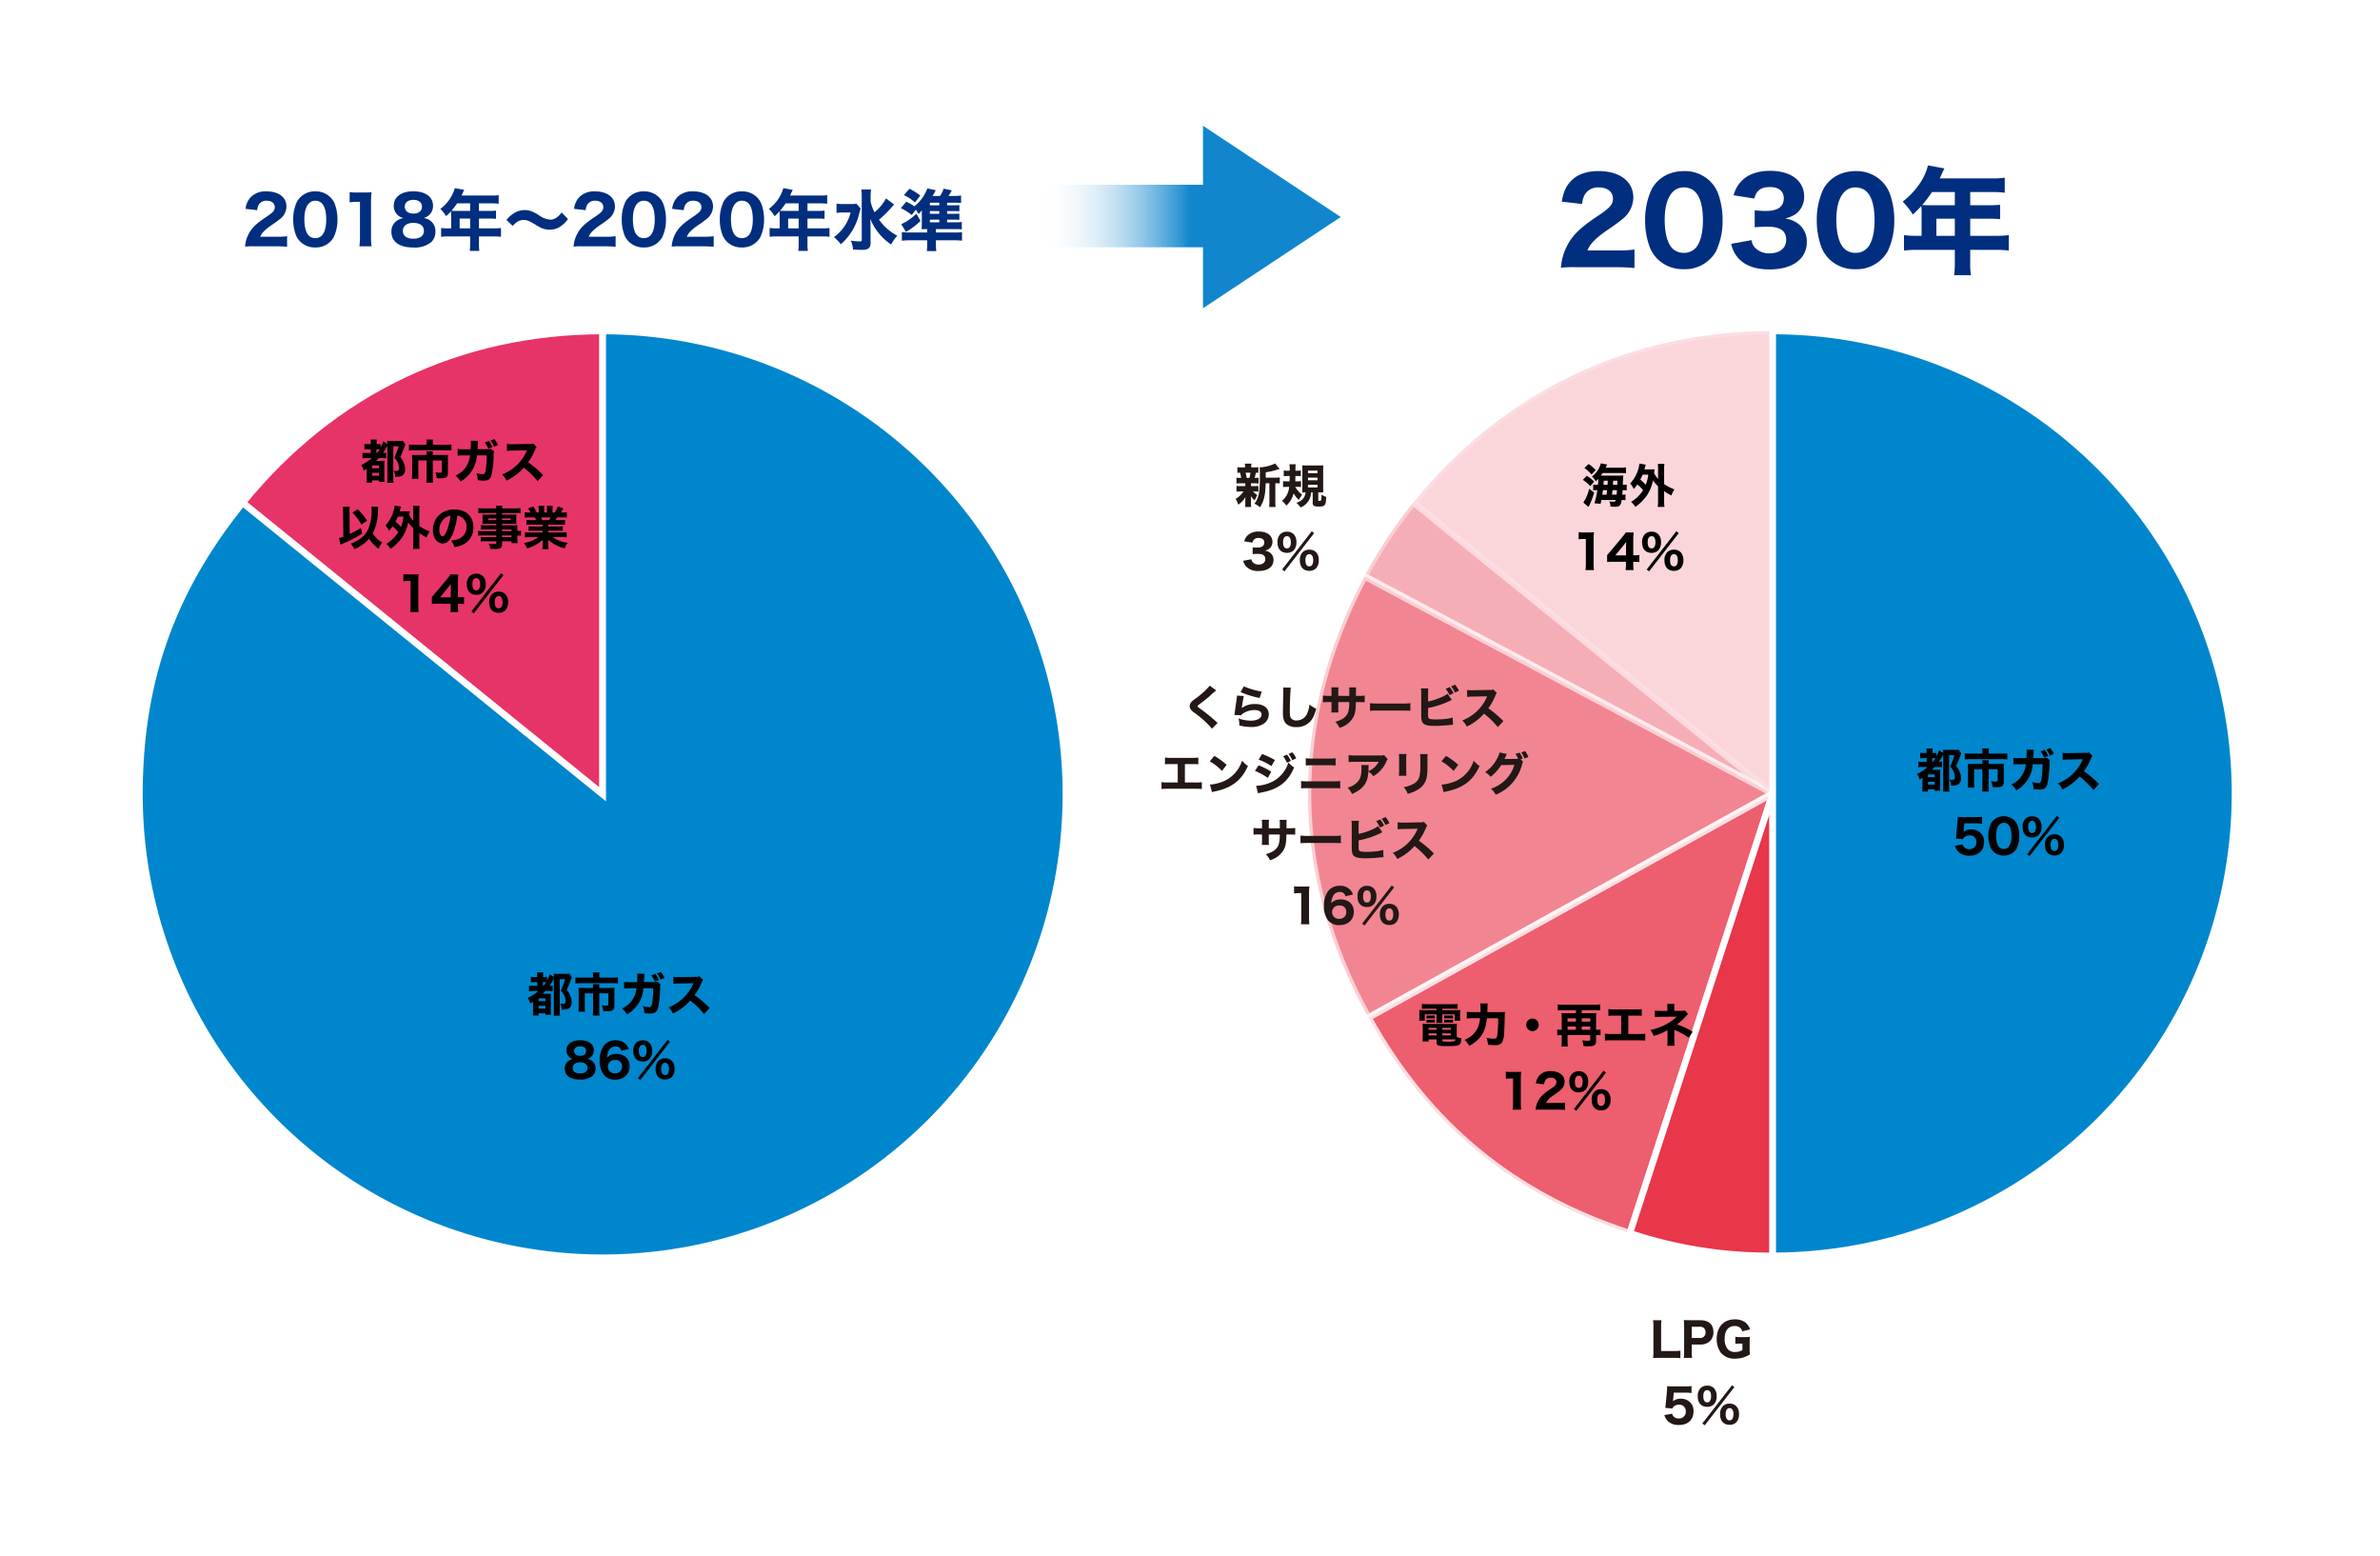 <svg xmlns="http://www.w3.org/2000/svg" xmlns:xlink="http://www.w3.org/1999/xlink" width="719.248" height="470" viewBox="0 0 719.248 470">
  <defs>
    <style>
      .cls-1 {
        fill: #fff;
      }

      .cls-2 {
        fill: #012e7f;
      }

      .cls-3 {
        fill: #ccc;
      }

      .cls-4 {
        fill: #e73468;
      }

      .cls-10, .cls-11, .cls-4, .cls-5, .cls-7, .cls-8, .cls-9 {
        stroke: #fff;
        stroke-width: 2px;
      }

      .cls-5 {
        fill: #0086cd;
      }

      .cls-6 {
        fill: url(#linear-gradient);
      }

      .cls-10, .cls-11, .cls-7, .cls-8, .cls-9 {
        fill: #e8364a;
      }

      .cls-7 {
        opacity: 0.4;
      }

      .cls-8 {
        opacity: 0.6;
      }

      .cls-9 {
        opacity: 0.2;
      }

      .cls-10 {
        opacity: 0.8;
      }

      .cls-12 {
        fill: #231815;
      }
    </style>
    <linearGradient id="linear-gradient" y1="0.5" x2="1" y2="0.5" gradientUnits="objectBoundingBox">
      <stop offset="0" stop-color="#fff" stop-opacity="0"/>
      <stop offset="0.5" stop-color="#1186cd"/>
      <stop offset="1" stop-color="#1186cd"/>
    </linearGradient>
  </defs>
  <g id="グループ_912" data-name="グループ 912" transform="translate(-490.752 -38)">
    <g id="グループ_911" data-name="グループ 911">
      <g id="グループ_910" data-name="グループ 910" transform="translate(-23 -3695)">
        <rect id="長方形_215" data-name="長方形 215" class="cls-1" width="719.248" height="470" transform="translate(513.752 3733)"/>
        <path id="パス_1756" data-name="パス 1756" class="cls-2" d="M-98.8.42a30.792,30.792,0,0,1,3.22.14v-3.2a19.8,19.8,0,0,1-3.06.16h-5.06c.44-1.1,1.2-1.9,3.14-3.32A33.6,33.6,0,0,0-97.6-7.94a4.792,4.792,0,0,0,1.82-3.66c0-2.8-2.34-4.58-6.02-4.58a6.229,6.229,0,0,0-4.84,1.82,6.173,6.173,0,0,0-1.5,3.46l3.52.4a3.8,3.8,0,0,1,.52-1.72,2.658,2.658,0,0,1,2.36-1.14c1.48,0,2.44.76,2.44,1.94,0,.96-.48,1.54-2.28,2.76-3.82,2.52-5.12,3.9-6.16,6.56a10,10,0,0,0-.54,2.6A22.765,22.765,0,0,1-105.5.42Zm11.84-16.6a6.139,6.139,0,0,0-5.64,3.1,12.448,12.448,0,0,0-1.14,5.42,13.077,13.077,0,0,0,.78,4.56A5.8,5.8,0,0,0-91.58-.98,6.216,6.216,0,0,0-87.06.76,6.159,6.159,0,0,0-81.5-2.32,12.261,12.261,0,0,0-80.36-7.7a13.336,13.336,0,0,0-.78-4.62,5.854,5.854,0,0,0-1.4-2.12A6.194,6.194,0,0,0-86.96-16.18Zm-.12,2.82c2.2,0,3.32,1.92,3.32,5.72,0,2.16-.46,3.86-1.24,4.72a2.732,2.732,0,0,1-2.04.86,2.8,2.8,0,0,1-1.78-.58c-1-.82-1.54-2.6-1.54-5.18C-90.36-11.3-89.14-13.36-87.08-13.36Zm10.4.48a17.712,17.712,0,0,1,2.24-.14h.88V-2.38a22.3,22.3,0,0,1-.16,2.8h3.66a19.953,19.953,0,0,1-.16-2.8v-10.3a27.669,27.669,0,0,1,.16-3.24,22.109,22.109,0,0,1-2.26.08H-74.5a13.108,13.108,0,0,1-2.18-.12Zm22.36,4.76a4,4,0,0,0,1.56-.82,3.678,3.678,0,0,0,1.28-2.92c0-2.66-2.3-4.34-5.96-4.34-3.64,0-5.9,1.68-5.9,4.36a3.651,3.651,0,0,0,1.02,2.66,3.756,3.756,0,0,0,1.88,1.06,4.333,4.333,0,0,0-1.86.74,3.866,3.866,0,0,0-1.76,3.4c0,3.02,2.42,4.76,6.64,4.76a7.943,7.943,0,0,0,5.36-1.6,4.184,4.184,0,0,0,1.3-3.22,3.9,3.9,0,0,0-1.32-3.12A4.007,4.007,0,0,0-54.32-8.12Zm-3.12-5.5c1.62,0,2.62.78,2.62,2.06,0,1.3-.98,2.08-2.58,2.08-1.62,0-2.62-.8-2.62-2.1C-60.02-12.8-59-13.62-57.44-13.62Zm0,6.96c2.02,0,3.2.88,3.2,2.4s-1.16,2.38-3.22,2.38c-1.96,0-3.14-.88-3.14-2.34C-60.6-5.72-59.4-6.66-57.44-6.66ZM-46-5h-.76a18.012,18.012,0,0,1-2.28-.12v2.66a18.689,18.689,0,0,1,2.28-.12h6.5V-.52a16.406,16.406,0,0,1-.12,2.32h2.9A13.721,13.721,0,0,1-37.6-.48v-2.1h4.4a18.571,18.571,0,0,1,2.26.12V-5.12A17.24,17.24,0,0,1-33.2-5h-4.4V-7.96h3.08a20.737,20.737,0,0,1,2.08.08v-2.48a21.119,21.119,0,0,1-2.18.08H-37.6v-2.28h3.82a15.488,15.488,0,0,1,2.14.12v-2.6a12.729,12.729,0,0,1-2.14.12h-9.08c.2-.44.22-.48.36-.8.26-.54.3-.64.44-.92l-2.84-.52a11.824,11.824,0,0,1-4.36,6.26,12.21,12.21,0,0,1,1.74,2.22,17.225,17.225,0,0,0,1.48-1.48c.02.3.04.62.04.98Zm2.56,0V-7.96h3.18V-5Zm3.18-7.56v2.28h-4.4c-.5,0-.84-.02-1.24-.04a22.1,22.1,0,0,0,1.7-2.24ZM-27.4-5.74c1.18-1.32,2.08-1.8,3.34-1.8.98,0,1.52.22,3.34,1.3a14.579,14.579,0,0,0,2.26,1.22,5.691,5.691,0,0,0,2.16.42,6.2,6.2,0,0,0,2.68-.6A8.337,8.337,0,0,0-10.7-7.84L-12.6-9.8c-1.1,1.42-2.24,2.16-3.38,2.16A6.489,6.489,0,0,1-19.4-8.92a11.333,11.333,0,0,0-1.8-1.02,6.072,6.072,0,0,0-2.58-.6,6.235,6.235,0,0,0-3.56,1.16,8.649,8.649,0,0,0-1.94,1.84ZM.48.42A30.792,30.792,0,0,1,3.7.56v-3.2a19.8,19.8,0,0,1-3.06.16H-4.42c.44-1.1,1.2-1.9,3.14-3.32A33.6,33.6,0,0,0,1.68-7.94,4.792,4.792,0,0,0,3.5-11.6c0-2.8-2.34-4.58-6.02-4.58a6.229,6.229,0,0,0-4.84,1.82,6.173,6.173,0,0,0-1.5,3.46l3.52.4a3.8,3.8,0,0,1,.52-1.72,2.658,2.658,0,0,1,2.36-1.14c1.48,0,2.44.76,2.44,1.94,0,.96-.48,1.54-2.28,2.76C-6.12-6.14-7.42-4.76-8.46-2.1A10,10,0,0,0-9,.5,22.765,22.765,0,0,1-6.22.42Zm11.84-16.6a6.139,6.139,0,0,0-5.64,3.1A12.448,12.448,0,0,0,5.54-7.66,13.077,13.077,0,0,0,6.32-3.1,5.8,5.8,0,0,0,7.7-.98,6.216,6.216,0,0,0,12.22.76a6.159,6.159,0,0,0,5.56-3.08A12.261,12.261,0,0,0,18.92-7.7a13.336,13.336,0,0,0-.78-4.62,5.854,5.854,0,0,0-1.4-2.12A6.194,6.194,0,0,0,12.32-16.18Zm-.12,2.82c2.2,0,3.32,1.92,3.32,5.72,0,2.16-.46,3.86-1.24,4.72a2.732,2.732,0,0,1-2.04.86,2.8,2.8,0,0,1-1.78-.58c-1-.82-1.54-2.6-1.54-5.18C8.92-11.3,10.14-13.36,12.2-13.36ZM30.12.42a30.792,30.792,0,0,1,3.22.14v-3.2a19.8,19.8,0,0,1-3.06.16H25.22c.44-1.1,1.2-1.9,3.14-3.32a33.6,33.6,0,0,0,2.96-2.14,4.792,4.792,0,0,0,1.82-3.66c0-2.8-2.34-4.58-6.02-4.58a6.229,6.229,0,0,0-4.84,1.82,6.173,6.173,0,0,0-1.5,3.46l3.52.4a3.8,3.8,0,0,1,.52-1.72,2.658,2.658,0,0,1,2.36-1.14c1.48,0,2.44.76,2.44,1.94,0,.96-.48,1.54-2.28,2.76-3.82,2.52-5.12,3.9-6.16,6.56A10,10,0,0,0,20.64.5,22.765,22.765,0,0,1,23.42.42Zm11.84-16.6a6.139,6.139,0,0,0-5.64,3.1,12.448,12.448,0,0,0-1.14,5.42,13.077,13.077,0,0,0,.78,4.56A5.8,5.8,0,0,0,37.34-.98,6.216,6.216,0,0,0,41.86.76a6.159,6.159,0,0,0,5.56-3.08A12.261,12.261,0,0,0,48.56-7.7a13.336,13.336,0,0,0-.78-4.62,5.854,5.854,0,0,0-1.4-2.12A6.194,6.194,0,0,0,41.96-16.18Zm-.12,2.82c2.2,0,3.32,1.92,3.32,5.72,0,2.16-.46,3.86-1.24,4.72a2.732,2.732,0,0,1-2.04.86,2.8,2.8,0,0,1-1.78-.58c-1-.82-1.54-2.6-1.54-5.18C38.56-11.3,39.78-13.36,41.84-13.36ZM53.28-5h-.76a18.012,18.012,0,0,1-2.28-.12v2.66a18.689,18.689,0,0,1,2.28-.12h6.5V-.52A16.406,16.406,0,0,1,58.9,1.8h2.9a13.721,13.721,0,0,1-.12-2.28v-2.1h4.4a18.571,18.571,0,0,1,2.26.12V-5.12A17.24,17.24,0,0,1,66.08-5h-4.4V-7.96h3.08a20.737,20.737,0,0,1,2.08.08v-2.48a21.119,21.119,0,0,1-2.18.08H61.68v-2.28H65.5a15.488,15.488,0,0,1,2.14.12v-2.6a12.729,12.729,0,0,1-2.14.12H56.42c.2-.44.22-.48.36-.8.26-.54.3-.64.44-.92l-2.84-.52a11.824,11.824,0,0,1-4.36,6.26,12.21,12.21,0,0,1,1.74,2.22,17.225,17.225,0,0,0,1.48-1.48c.02.3.04.62.04.98Zm2.56,0V-7.96h3.18V-5Zm3.18-7.56v2.28h-4.4c-.5,0-.84-.02-1.24-.04a22.1,22.1,0,0,0,1.7-2.24Zm26.4-1.5a14.353,14.353,0,0,1-3.48,4.2,11.923,11.923,0,0,1-1.18-3.28v-1.44a13.15,13.15,0,0,1,.14-2.16H77.94a12.889,12.889,0,0,1,.14,2.14V-1.54c0,.4-.1.46-.72.46a17.8,17.8,0,0,1-2.58-.22,7.988,7.988,0,0,1,.66,2.68c.84.06,1.78.1,2.68.1,2,0,2.64-.54,2.64-2.28l-.02-4.24c0-.46-.02-1.38-.08-2.82a17.314,17.314,0,0,0,6.3,7.74,12.011,12.011,0,0,1,1.86-2.66A16.064,16.064,0,0,1,83.3-7.64a30.565,30.565,0,0,0,3.46-3.34c.6-.7.64-.74,1.1-1.24Zm-8.94,1.6a8.815,8.815,0,0,1-1.72.1H72.7a12.5,12.5,0,0,1-2.24-.12v2.8a14.633,14.633,0,0,1,2.06-.12h2.2a13.042,13.042,0,0,1-5.04,7.44A12.528,12.528,0,0,1,71.76-.2a17.613,17.613,0,0,0,5.58-9.42c.22-.76.26-.92.42-1.36Zm27.4,5.62v-.8h1.98c.82,0,1.2.02,1.72.06V-9.46c-.48.04-.84.06-1.74.06h-1.96v-.82h1.98a16.935,16.935,0,0,1,1.72.06v-1.88a15.125,15.125,0,0,1-1.72.06h-1.98v-.78h2.5a14.834,14.834,0,0,1,1.72.08v-2.24a15.452,15.452,0,0,1-2.06.12h-1.76a6.659,6.659,0,0,0,.46-.7c.28-.48.46-.82.56-1l-2.48-.5a8.677,8.677,0,0,1-1.06,2.2h-2.3a14.082,14.082,0,0,0,1-1.72l-2.56-.56a12.233,12.233,0,0,1-3.9,5.4,16.913,16.913,0,0,0-2.46-1.38l-1.66,1.94A16.356,16.356,0,0,1,93.2-9.04l1.24-1.6a9.7,9.7,0,0,1,.8,1.28,5.883,5.883,0,0,0,1.02-1.12c-.02.4-.02.92-.02,1.44v2.28c0,.94-.02,1.36-.06,2.04.36-.04,1.14-.06,1.68-.06v1.02H92.44a16.092,16.092,0,0,1-2.24-.12v2.6a22.679,22.679,0,0,1,2.6-.12h5.06v.84a21.473,21.473,0,0,1-.12,2.42h2.88a16.9,16.9,0,0,1-.14-2.44V-1.4h5.3a21.733,21.733,0,0,1,2.6.12V-3.86a17.1,17.1,0,0,1-2.32.1h-5.58V-4.78h5.82a16.73,16.73,0,0,1,2.02.08V-6.92a16.688,16.688,0,0,1-1.88.08Zm-5.22-5.14v-.78h2.86v.78Zm0,1.76h2.86v.82H98.66Zm0,2.58h2.86v.8H98.66ZM90.8-15.06a12.55,12.55,0,0,1,3.36,2.22l1.62-2.06a16.208,16.208,0,0,0-3.28-2.06Zm3.8,5.64a17.154,17.154,0,0,1-4.58,3.16l1.42,2.32a21.332,21.332,0,0,0,4.4-3.32Z" transform="translate(696.095 3807)"/>
        <path id="パス_1757" data-name="パス 1757" class="cls-2" d="M-51.03.735A53.886,53.886,0,0,1-45.395.98v-5.6a34.643,34.643,0,0,1-5.355.28H-59.6c.77-1.925,2.1-3.325,5.495-5.81A58.806,58.806,0,0,0-48.93-13.9a8.387,8.387,0,0,0,3.185-6.4c0-4.9-4.1-8.015-10.535-8.015-3.675,0-6.615,1.085-8.47,3.185-1.435,1.575-2.1,3.15-2.625,6.055l6.16.7a6.647,6.647,0,0,1,.91-3.01,4.651,4.651,0,0,1,4.13-1.995c2.59,0,4.27,1.33,4.27,3.4,0,1.68-.84,2.695-3.99,4.83-6.685,4.41-8.96,6.825-10.78,11.48A17.5,17.5,0,0,0-67.62.875a39.839,39.839,0,0,1,4.865-.14Zm20.72-29.05c-4.41,0-7.91,1.925-9.87,5.425a21.785,21.785,0,0,0-2,9.485,22.884,22.884,0,0,0,1.365,7.98,10.148,10.148,0,0,0,2.415,3.71,10.878,10.878,0,0,0,7.91,3.045,10.778,10.778,0,0,0,9.73-5.39,21.457,21.457,0,0,0,1.995-9.415,23.338,23.338,0,0,0-1.365-8.085,10.244,10.244,0,0,0-2.45-3.71A10.839,10.839,0,0,0-30.31-28.315Zm-.21,4.935c3.85,0,5.81,3.36,5.81,10.01,0,3.78-.805,6.755-2.17,8.26a4.78,4.78,0,0,1-3.57,1.505A4.9,4.9,0,0,1-33.565-4.62c-1.75-1.435-2.695-4.55-2.695-9.065C-36.26-19.775-34.125-23.38-30.52-23.38ZM-16.17-6.335a9.42,9.42,0,0,0,2.03,4.2C-12.04.245-8.925,1.4-4.55,1.4,2.415,1.4,6.685-1.785,6.685-6.93a6.687,6.687,0,0,0-2.2-5.145,7.933,7.933,0,0,0-4.375-1.89,10.338,10.338,0,0,0,3.22-1.365A6.444,6.444,0,0,0,5.88-20.65c0-4.725-3.99-7.735-10.255-7.735-3.745,0-6.615,1.015-8.61,3.01A9.522,9.522,0,0,0-15.435-21l6.23.98c.665-2.45,2.03-3.465,4.76-3.465,2.66,0,4.165,1.225,4.165,3.4,0,2.52-1.82,3.815-5.355,3.815a25.779,25.779,0,0,1-3.43-.21v5.145c1.225-.1,2.485-.175,3.92-.175,3.815,0,5.6,1.26,5.6,3.99,0,2.485-1.96,4.06-5.04,4.06a5.954,5.954,0,0,1-4.06-1.4,4.039,4.039,0,0,1-1.365-2.59Zm37.73-21.98c-4.41,0-7.91,1.925-9.87,5.425A21.785,21.785,0,0,0,9.7-13.4a22.884,22.884,0,0,0,1.365,7.98,10.147,10.147,0,0,0,2.415,3.71,10.878,10.878,0,0,0,7.91,3.045,10.778,10.778,0,0,0,9.73-5.39,21.457,21.457,0,0,0,1.995-9.415,23.338,23.338,0,0,0-1.365-8.085,10.244,10.244,0,0,0-2.45-3.71A10.839,10.839,0,0,0,21.56-28.315Zm-.21,4.935c3.85,0,5.81,3.36,5.81,10.01,0,3.78-.805,6.755-2.17,8.26a4.78,4.78,0,0,1-3.57,1.505A4.9,4.9,0,0,1,18.305-4.62c-1.75-1.435-2.695-4.55-2.695-9.065C15.61-19.775,17.745-23.38,21.35-23.38ZM41.37-8.75H40.04a31.521,31.521,0,0,1-3.99-.21v4.655a32.706,32.706,0,0,1,3.99-.21H51.415v3.6a28.711,28.711,0,0,1-.21,4.06H56.28a24.012,24.012,0,0,1-.21-3.99V-4.515h7.7a32.5,32.5,0,0,1,3.955.21V-8.96a30.171,30.171,0,0,1-3.955.21h-7.7v-5.18h5.39a36.29,36.29,0,0,1,3.64.14v-4.34a36.958,36.958,0,0,1-3.815.14H56.07v-3.99h6.685a27.1,27.1,0,0,1,3.745.21v-4.55a22.275,22.275,0,0,1-3.745.21H46.865c.35-.77.385-.84.63-1.4.455-.945.525-1.12.77-1.61l-4.97-.91c-.98,3.99-3.6,7.735-7.63,10.955A21.367,21.367,0,0,1,38.71-15.19a30.144,30.144,0,0,0,2.59-2.59c.035.525.07,1.085.07,1.715Zm4.48,0v-5.18h5.565v5.18Zm5.565-13.23v3.99h-7.7c-.875,0-1.47-.035-2.17-.07a38.682,38.682,0,0,0,2.975-3.92Z" transform="translate(1053.095 3813)"/>
        <circle id="楕円形_91" data-name="楕円形 91" class="cls-3" cx="140" cy="140" r="140" transform="translate(555.632 3833.5)"/>
        <path id="パス_1450" data-name="パス 1450" class="cls-4" d="M695.882,3626.393l-108.8-88.1c27.248-33.65,65.5-51.9,108.8-51.9Z" transform="translate(0 346.607)"/>
        <path id="パス_1451" data-name="パス 1451" class="cls-5" d="M695.882,3626.393v-140a140,140,0,1,1-140,140c0-34.021,9.789-61.666,31.2-88.1Z" transform="translate(0 346.607)"/>
        <g id="グループ_348" data-name="グループ 348" transform="translate(5.311 320)">
          <path id="パス_1758" data-name="パス 1758" d="M-24.6-6.216a13.431,13.431,0,0,1-3.178,2.1,5.437,5.437,0,0,1,.784,1.694c.406-.252.546-.35.854-.56v2.6a14.065,14.065,0,0,1-.07,1.568h1.722V.518h2.058V.952h1.708a14.235,14.235,0,0,1-.056-1.484V-3.92a12.284,12.284,0,0,1,.056-1.5,10.7,10.7,0,0,1-1.078.042h-1.47c.378-.364.532-.532.826-.84h.854c.644,0,.994.014,1.358.042V-7.84c-.252.028-.532.056-.938.07a23.072,23.072,0,0,0,1.3-2.184V-.728a16.863,16.863,0,0,1-.07,1.96H-18a18.75,18.75,0,0,1-.084-1.918v-9.1h1.6a20.855,20.855,0,0,1-1.274,3.444A4.857,4.857,0,0,1-16.59-4.466a4.305,4.305,0,0,1,.238,1.386c0,.546-.238.728-.966.728a6.356,6.356,0,0,1-.644-.042,3.776,3.776,0,0,1,.448,1.82c1.428,0,1.96-.14,2.464-.616A2.267,2.267,0,0,0-14.5-2.912a4.355,4.355,0,0,0-.224-1.344A6.254,6.254,0,0,0-15.96-6.538c.742-1.694.784-1.82,1.316-3.22a4.234,4.234,0,0,1,.224-.56l-.77-1.148a6.273,6.273,0,0,1-1.19.07h-2.268a9.767,9.767,0,0,1-1.26-.056c.028.294.042.588.042.966l-1.246-.784a9.561,9.561,0,0,1-.826,1.806v-1.05a4.524,4.524,0,0,1-.98.07h-.2v-.28a7.792,7.792,0,0,1,.056-1.092h-1.89a7.505,7.505,0,0,1,.07,1.092v.28h-.588a8.375,8.375,0,0,1-1.344-.07v1.68a12.9,12.9,0,0,1,1.344-.056h.588v1.12h-.994a10.289,10.289,0,0,1-1.512-.07v1.694a11.014,11.014,0,0,1,1.512-.07ZM-23.17-7.77V-8.89h.49c.182,0,.308,0,.5.014-.2.294-.49.7-.826,1.106Zm-1.3,3.78h2.044v.84h-2.044Zm0,2.226h2.044V-.91h-2.044Zm16.45-8.5h-3.486a17.875,17.875,0,0,1-1.848-.084v1.834c.588-.042,1.148-.07,1.806-.07H-2.3A14.66,14.66,0,0,1-.5-8.512v-1.834a16.768,16.768,0,0,1-1.848.084h-3.78v-.616a5.019,5.019,0,0,1,.084-.952H-8.106a4.67,4.67,0,0,1,.084.966Zm0,3.108h-2.912c-.616,0-1.036-.014-1.5-.056a11.389,11.389,0,0,1,.056,1.232v4.3A15.842,15.842,0,0,1-12.46.028h2.016a14.361,14.361,0,0,1-.07-1.722V-5.516h2.492V-.588A14.723,14.723,0,0,1-8.12,1.2h2.072A13.754,13.754,0,0,1-6.146-.6V-5.516H-3.4v3.262c0,.364-.126.448-.714.448A11.486,11.486,0,0,1-5.39-1.932,5.813,5.813,0,0,1-4.956-.168c.574.042.868.056,1.2.056,1.75,0,2.184-.364,2.184-1.806v-4.06A10.429,10.429,0,0,1-1.512-7.21a12.679,12.679,0,0,1-1.4.056H-6.146v-.154a4.851,4.851,0,0,1,.056-.966H-8.078a7.451,7.451,0,0,1,.056.966Zm17.584-3.78a9.147,9.147,0,0,1,1.092,1.876l1.246-.49a8.307,8.307,0,0,0-1.106-1.834Zm1.722-.574A9.183,9.183,0,0,1,12.39-9.66l1.19-.518a7.858,7.858,0,0,0-1.12-1.792ZM3.3-8.89A8.624,8.624,0,0,1,1.344-9l.014,2.044a11.231,11.231,0,0,1,1.918-.084H5.1A7.372,7.372,0,0,1,.714-.938,7.123,7.123,0,0,1,2.24.84,9.691,9.691,0,0,0,7.182-7.042l2.982-.014a34.248,34.248,0,0,1-.252,4C9.7-1.638,9.52-1.358,8.848-1.358a7.183,7.183,0,0,1-1.834-.308A5.2,5.2,0,0,1,7.42.434,10.525,10.525,0,0,0,9.184.588c1.386,0,2-.378,2.38-1.47a27.992,27.992,0,0,0,.672-6.37,1.905,1.905,0,0,1,.168-.966l-.938-.826a2.6,2.6,0,0,1-1.022.14H7.364c.028-.406.028-.49.056-.826l.028-.672.028-.392a4.076,4.076,0,0,1,.07-.616L5.32-11.466a5.6,5.6,0,0,1,.042.742c0,.434-.042,1.358-.084,1.834ZM27.216-1.078a30.954,30.954,0,0,0-4.55-3.878A17.748,17.748,0,0,0,24.78-8.764a2.388,2.388,0,0,1,.462-.784l-1.078-1.12a2.128,2.128,0,0,1-1.176.168l-4.774.084h-.182A10.884,10.884,0,0,1,16.24-10.5l.028,2.128a11.74,11.74,0,0,1,1.96-.126l4.088-.07c-.028.07-.07.14-.1.224A13.276,13.276,0,0,1,14.8-1.288,6.4,6.4,0,0,1,16.142.574a16.415,16.415,0,0,0,5.222-3.906A24.923,24.923,0,0,1,25.522.742ZM-9.765,14.316a2.8,2.8,0,0,0,1.092-.574,2.574,2.574,0,0,0,.9-2.044c0-1.862-1.61-3.038-4.172-3.038s-4.13,1.176-4.13,3.052a2.556,2.556,0,0,0,.714,1.862,2.629,2.629,0,0,0,1.316.742,3.033,3.033,0,0,0-1.3.518,2.707,2.707,0,0,0-1.232,2.38c0,2.114,1.694,3.332,4.648,3.332a5.56,5.56,0,0,0,3.752-1.12,2.928,2.928,0,0,0,.91-2.254A2.73,2.73,0,0,0-8.2,14.988,2.805,2.805,0,0,0-9.765,14.316Zm-2.184-3.85c1.134,0,1.834.546,1.834,1.442s-.686,1.456-1.806,1.456-1.834-.56-1.834-1.47C-13.755,11.04-13.041,10.466-11.949,10.466Zm0,4.872c1.414,0,2.24.616,2.24,1.68s-.812,1.666-2.254,1.666c-1.372,0-2.2-.616-2.2-1.638C-14.161,16-13.321,15.338-11.949,15.338ZM2.765,11.32a3.715,3.715,0,0,0-.9-1.484A4.04,4.04,0,0,0-1.169,8.674,4.258,4.258,0,0,0-4.8,10.34a7.491,7.491,0,0,0-1.218,4.438,6.794,6.794,0,0,0,1.288,4.368A4.191,4.191,0,0,0-1.351,20.56c2.618,0,4.368-1.61,4.368-4.032,0-2.282-1.554-3.738-3.976-3.738a4.025,4.025,0,0,0-1.9.406,2.729,2.729,0,0,0-.938.756,5.351,5.351,0,0,1,.462-2.016,2.193,2.193,0,0,1,2.058-1.4,1.625,1.625,0,0,1,1.764,1.3ZM-1.3,14.638a1.847,1.847,0,0,1,2.03,1.974A2.037,2.037,0,0,1,.469,17.7a2.112,2.112,0,0,1-1.848.952,2.033,2.033,0,0,1-2.17-2.03A2.006,2.006,0,0,1-1.3,14.638Zm8.33-5.95a2.8,2.8,0,0,0-2.058.756,3.338,3.338,0,0,0-.84,2.478c0,1.988,1.064,3.164,2.87,3.164a2.828,2.828,0,0,0,2.016-.756,3.4,3.4,0,0,0,.826-2.45,3.33,3.33,0,0,0-.826-2.436A2.76,2.76,0,0,0,7.035,8.688Zm-.042,1.358c.756,0,1.176.644,1.176,1.82,0,1.218-.406,1.876-1.176,1.876s-1.176-.658-1.176-1.876C5.817,10.7,6.237,10.046,6.993,10.046Zm6.8,4.074a2.8,2.8,0,0,0-2.058.756,3.338,3.338,0,0,0-.84,2.478c0,1.988,1.064,3.164,2.856,3.164a2.78,2.78,0,0,0,2.03-.756,3.4,3.4,0,0,0,.826-2.45,3.33,3.33,0,0,0-.826-2.436A2.76,2.76,0,0,0,13.8,14.12Zm-.042,1.358c.756,0,1.176.644,1.176,1.82,0,1.218-.406,1.876-1.176,1.876s-1.176-.658-1.176-1.89C12.579,16.122,13,15.478,13.755,15.478ZM5.523,20.112l.728.56,8.96-11.55-.728-.56Z" transform="translate(695.689 3718.623)"/>
        </g>
        <g id="グループ_350" data-name="グループ 350" transform="translate(0 347)">
          <g id="グループ_349" data-name="グループ 349">
            <path id="パス_1759" data-name="パス 1759" d="M-24.6-6.216a13.431,13.431,0,0,1-3.178,2.1,5.437,5.437,0,0,1,.784,1.694c.406-.252.546-.35.854-.56v2.6a14.065,14.065,0,0,1-.07,1.568h1.722V.518h2.058V.952h1.708a14.235,14.235,0,0,1-.056-1.484V-3.92a12.284,12.284,0,0,1,.056-1.5,10.7,10.7,0,0,1-1.078.042h-1.47c.378-.364.532-.532.826-.84h.854c.644,0,.994.014,1.358.042V-7.84c-.252.028-.532.056-.938.07a23.072,23.072,0,0,0,1.3-2.184V-.728a16.863,16.863,0,0,1-.07,1.96H-18a18.75,18.75,0,0,1-.084-1.918v-9.1h1.6a20.855,20.855,0,0,1-1.274,3.444A4.857,4.857,0,0,1-16.59-4.466a4.305,4.305,0,0,1,.238,1.386c0,.546-.238.728-.966.728a6.356,6.356,0,0,1-.644-.042,3.776,3.776,0,0,1,.448,1.82c1.428,0,1.96-.14,2.464-.616A2.267,2.267,0,0,0-14.5-2.912a4.355,4.355,0,0,0-.224-1.344A6.254,6.254,0,0,0-15.96-6.538c.742-1.694.784-1.82,1.316-3.22a4.234,4.234,0,0,1,.224-.56l-.77-1.148a6.273,6.273,0,0,1-1.19.07h-2.268a9.767,9.767,0,0,1-1.26-.056c.028.294.042.588.042.966l-1.246-.784a9.561,9.561,0,0,1-.826,1.806v-1.05a4.524,4.524,0,0,1-.98.07h-.2v-.28a7.792,7.792,0,0,1,.056-1.092h-1.89a7.505,7.505,0,0,1,.07,1.092v.28h-.588a8.375,8.375,0,0,1-1.344-.07v1.68a12.9,12.9,0,0,1,1.344-.056h.588v1.12h-.994a10.289,10.289,0,0,1-1.512-.07v1.694a11.014,11.014,0,0,1,1.512-.07ZM-23.17-7.77V-8.89h.49c.182,0,.308,0,.5.014-.2.294-.49.7-.826,1.106Zm-1.3,3.78h2.044v.84h-2.044Zm0,2.226h2.044V-.91h-2.044Zm16.45-8.5h-3.486a17.875,17.875,0,0,1-1.848-.084v1.834c.588-.042,1.148-.07,1.806-.07H-2.3A14.66,14.66,0,0,1-.5-8.512v-1.834a16.768,16.768,0,0,1-1.848.084h-3.78v-.616a5.019,5.019,0,0,1,.084-.952H-8.106a4.67,4.67,0,0,1,.084.966Zm0,3.108h-2.912c-.616,0-1.036-.014-1.5-.056a11.389,11.389,0,0,1,.056,1.232v4.3A15.842,15.842,0,0,1-12.46.028h2.016a14.361,14.361,0,0,1-.07-1.722V-5.516h2.492V-.588A14.723,14.723,0,0,1-8.12,1.2h2.072A13.754,13.754,0,0,1-6.146-.6V-5.516H-3.4v3.262c0,.364-.126.448-.714.448A11.486,11.486,0,0,1-5.39-1.932,5.813,5.813,0,0,1-4.956-.168c.574.042.868.056,1.2.056,1.75,0,2.184-.364,2.184-1.806v-4.06A10.429,10.429,0,0,1-1.512-7.21a12.679,12.679,0,0,1-1.4.056H-6.146v-.154a4.851,4.851,0,0,1,.056-.966H-8.078a7.451,7.451,0,0,1,.056.966Zm17.584-3.78a9.147,9.147,0,0,1,1.092,1.876l1.246-.49a8.307,8.307,0,0,0-1.106-1.834Zm1.722-.574A9.183,9.183,0,0,1,12.39-9.66l1.19-.518a7.858,7.858,0,0,0-1.12-1.792ZM3.3-8.89A8.624,8.624,0,0,1,1.344-9l.014,2.044a11.231,11.231,0,0,1,1.918-.084H5.1A7.372,7.372,0,0,1,.714-.938,7.123,7.123,0,0,1,2.24.84,9.691,9.691,0,0,0,7.182-7.042l2.982-.014a34.248,34.248,0,0,1-.252,4C9.7-1.638,9.52-1.358,8.848-1.358a7.183,7.183,0,0,1-1.834-.308A5.2,5.2,0,0,1,7.42.434,10.525,10.525,0,0,0,9.184.588c1.386,0,2-.378,2.38-1.47a27.992,27.992,0,0,0,.672-6.37,1.905,1.905,0,0,1,.168-.966l-.938-.826a2.6,2.6,0,0,1-1.022.14H7.364c.028-.406.028-.49.056-.826l.028-.672.028-.392a4.076,4.076,0,0,1,.07-.616L5.32-11.466a5.6,5.6,0,0,1,.042.742c0,.434-.042,1.358-.084,1.834ZM27.216-1.078a30.954,30.954,0,0,0-4.55-3.878A17.748,17.748,0,0,0,24.78-8.764a2.388,2.388,0,0,1,.462-.784l-1.078-1.12a2.128,2.128,0,0,1-1.176.168l-4.774.084h-.182A10.884,10.884,0,0,1,16.24-10.5l.028,2.128a11.74,11.74,0,0,1,1.96-.126l4.088-.07c-.028.07-.07.14-.1.224A13.276,13.276,0,0,1,14.8-1.288,6.4,6.4,0,0,1,16.142.574a16.415,16.415,0,0,0,5.222-3.906A24.923,24.923,0,0,1,25.522.742Zm-49.91,9.99c.014-.182.014-.252.042-.462l-2.058-.014a4.917,4.917,0,0,1,.07.938,14.039,14.039,0,0,1-1.134,6.076c-.938,1.89-2.478,3.136-5.152,4.186a5.954,5.954,0,0,1,1.05,1.652,11.273,11.273,0,0,0,4.48-3.164,11.344,11.344,0,0,0,2.856,3.052,9.864,9.864,0,0,1,1.12-1.9A8.071,8.071,0,0,1-24.3,16.5a14.966,14.966,0,0,0,1.582-6.832Zm-10.486,8.6a11.118,11.118,0,0,1-1.33.434l.5,2a2.8,2.8,0,0,1,.294-.14c.2-.084.392-.168.588-.266a39.765,39.765,0,0,0,5.642-2.94l-.364-1.736A29.893,29.893,0,0,1-31.262,16.7l-.056-6.468a11.7,11.7,0,0,1,.07-1.764h-2.114a12.662,12.662,0,0,1,.112,1.75Zm2.772-7.28a18.111,18.111,0,0,1,2.7,3.626L-26,12.678a21.921,21.921,0,0,0-2.814-3.444Zm18.368,9.044a15.857,15.857,0,0,1-.1,1.932h2.03a14.964,14.964,0,0,1-.1-1.932V16.43a14.485,14.485,0,0,0,2.184,1.316A9.347,9.347,0,0,1-7.1,15.912a14.077,14.077,0,0,1-3.108-1.61V9.878a11.2,11.2,0,0,1,.084-1.68h-2a11.308,11.308,0,0,1,.084,1.68v2.87a7.954,7.954,0,0,1-1.2-1.722l.014-.14.028-.224a5.6,5.6,0,0,1,.112-.826c-.378.028-.63.042-1.162.042h-1.932c.1-.322.168-.56.2-.7a5.888,5.888,0,0,1,.238-.742l-1.932-.322a10.53,10.53,0,0,1-2.8,6.02,5.553,5.553,0,0,1,1.092,1.652,14.761,14.761,0,0,0,1.078-1.372,10.238,10.238,0,0,1,1.75,1.736,11.029,11.029,0,0,1-3.64,3.542,6.416,6.416,0,0,1,1.3,1.5,14.3,14.3,0,0,0,3.43-3.374,12.991,12.991,0,0,0,1.89-4.592,11.433,11.433,0,0,0,1.54,1.736Zm-2.94-7.812a14.167,14.167,0,0,1-.784,3.066,13.6,13.6,0,0,0-1.652-1.568,13.471,13.471,0,0,0,.7-1.5Zm16.24-.294a2.746,2.746,0,0,1,1.26.42A3.387,3.387,0,0,1,4.06,14.54a3.868,3.868,0,0,1-1.932,3.444,6.973,6.973,0,0,1-2.772.672A5.988,5.988,0,0,1,.392,20.644a7.214,7.214,0,0,0,3.794-1.5,5.711,5.711,0,0,0,1.946-4.48c0-3.276-2.24-5.376-5.754-5.376A6.5,6.5,0,0,0-4.55,11.306a6.04,6.04,0,0,0-1.568,4.158c0,2.408,1.218,4.1,2.968,4.1,1.2,0,2.114-.826,2.912-2.6A20.2,20.2,0,0,0,1.26,11.166Zm-2.044.028A18.336,18.336,0,0,1-1.9,15.7c-.448,1.134-.882,1.68-1.288,1.68-.56,0-.994-.84-.994-1.9a4.59,4.59,0,0,1,1.722-3.584A3.146,3.146,0,0,1-.784,11.194Zm13.832,4.634h-4a9.716,9.716,0,0,1-1.512-.07v1.456a10.256,10.256,0,0,1,1.54-.07h3.976v.5H9.7a8.052,8.052,0,0,1-1.33-.056v1.372a12.727,12.727,0,0,1,1.386-.056h3.29v.518c0,.252-.084.308-.56.308a13.369,13.369,0,0,1-1.764-.126,4.548,4.548,0,0,1,.5,1.582c.5.028.952.042,1.33.042,1.876,0,2.24-.266,2.24-1.652v-.672H17.64v.546h1.834a11.468,11.468,0,0,1-.07-1.54v-.742a9.746,9.746,0,0,1,1.106.07V15.73a6.4,6.4,0,0,1-1.106.07v-.49a9.825,9.825,0,0,1,.042-1.274,12.893,12.893,0,0,1-1.47.042H14.8V13.63h3.22c.42,0,.8.014,1.106.042a8.948,8.948,0,0,1-.042-.952v-.91a9.828,9.828,0,0,1,.042-.994c-.392.028-.616.042-1.19.042H14.8v-.476H18.69a13.361,13.361,0,0,1,1.666.084V8.884a14.279,14.279,0,0,1-1.778.084H14.8a4.057,4.057,0,0,1,.084-.826H12.964a4.423,4.423,0,0,1,.084.826H9.394a14.279,14.279,0,0,1-1.778-.084v1.582a13.839,13.839,0,0,1,1.666-.084h3.766v.476H10.066c-.56,0-.8-.014-1.218-.042.028.364.042.6.042.994v.91c0,.364-.014.644-.042.952.336-.028.714-.042,1.19-.042h3.01v.448H9.73a10.658,10.658,0,0,1-1.3-.056V15.38A11.856,11.856,0,0,1,9.7,15.324h3.346Zm1.75,0v-.5H17.64v.5Zm0,1.316H17.64v.5H14.8Zm-1.75-5.152v.5H10.626v-.5Zm1.75,0h2.548v.5H14.8Zm12.236,1.89v.546H24.22a9.519,9.519,0,0,1-1.4-.07v1.414a13.007,13.007,0,0,1,1.4-.056h2.814v.532h-3.6a13.986,13.986,0,0,1-1.736-.084v1.568a16.665,16.665,0,0,1,1.75-.084h2.324a10.162,10.162,0,0,1-4.4,1.792,5.989,5.989,0,0,1,.98,1.61,10.957,10.957,0,0,0,4.718-2.618c-.028.5-.028.546-.028.882v.56a9.876,9.876,0,0,1-.084,1.4H28.84a9.876,9.876,0,0,1-.084-1.4V19.3c0-.336,0-.462-.028-.9a10.991,10.991,0,0,0,4.984,2.646,7.158,7.158,0,0,1,.924-1.68,9.9,9.9,0,0,1-4.564-1.722h2.52a16.3,16.3,0,0,1,1.722.084V16.164a13.083,13.083,0,0,1-1.736.084H28.77v-.532h2.982a13.007,13.007,0,0,1,1.4.056V14.358a9.635,9.635,0,0,1-1.4.07H28.77v-.546h3.64a13.008,13.008,0,0,1,1.4.056V12.454a12.519,12.519,0,0,1-1.4.056H30.954a3.376,3.376,0,0,0,.2-.378l.224-.448h1.274c.672,0,1.288.028,1.708.07V10.13a11.952,11.952,0,0,1-1.61.084h-.182c.252-.378.518-.8.77-1.246l-1.694-.6a8.021,8.021,0,0,1-.952,1.848H30.03V9.262A6.936,6.936,0,0,1,30.1,8.2H28.308a9.342,9.342,0,0,1,.042.98v1.036h-.826V9.178a8.979,8.979,0,0,1,.042-.98H25.774a7.358,7.358,0,0,1,.07,1.064v.952h-.6l-.056-.1a9.517,9.517,0,0,0-.952-1.722L22.568,9a5.8,5.8,0,0,1,.84,1.218H23.2a12.008,12.008,0,0,1-1.6-.084v1.624c.406-.042,1.022-.07,1.694-.07h1.372a8.092,8.092,0,0,1,.434.826H23.548a12.243,12.243,0,0,1-1.386-.056v1.484a12.892,12.892,0,0,1,1.386-.056Zm-.126-1.372c-.112-.294-.2-.532-.336-.826h2.856a7.9,7.9,0,0,1-.364.826ZM-15.043,30.984a12.4,12.4,0,0,1,1.568-.1h.616v7.448a15.611,15.611,0,0,1-.112,1.96h2.562a13.967,13.967,0,0,1-.112-1.96v-7.21a19.369,19.369,0,0,1,.112-2.268,15.476,15.476,0,0,1-1.582.056h-1.526a9.176,9.176,0,0,1-1.526-.084Zm8.61,6.846c.434-.028,1.092-.056,1.778-.056H-.749v.84a9.5,9.5,0,0,1-.112,1.68H1.575a9.263,9.263,0,0,1-.112-1.652v-.854h.392a11.826,11.826,0,0,1,1.456.084V35.716a8.612,8.612,0,0,1-1.456.112H1.463V31.264a23.389,23.389,0,0,1,.1-2.352H-.805a15.107,15.107,0,0,1-1.218,1.61L-5.2,34.33c-.21.224-.406.476-.616.728-.322.35-.406.448-.616.686Zm5.712-1.988h-3.22l2.436-3,.294-.35L-1,32.2a5.713,5.713,0,0,0,.35-.462c-.056.77-.07,1.106-.07,1.526Zm7.756-7.154a2.8,2.8,0,0,0-2.058.756,3.338,3.338,0,0,0-.84,2.478c0,1.988,1.064,3.164,2.87,3.164a2.828,2.828,0,0,0,2.016-.756,3.4,3.4,0,0,0,.826-2.45,3.33,3.33,0,0,0-.826-2.436A2.76,2.76,0,0,0,7.035,28.688Zm-.042,1.358c.756,0,1.176.644,1.176,1.82,0,1.218-.406,1.876-1.176,1.876s-1.176-.658-1.176-1.876C5.817,30.7,6.237,30.046,6.993,30.046Zm6.8,4.074a2.8,2.8,0,0,0-2.058.756,3.338,3.338,0,0,0-.84,2.478c0,1.988,1.064,3.164,2.856,3.164a2.78,2.78,0,0,0,2.03-.756,3.4,3.4,0,0,0,.826-2.45,3.33,3.33,0,0,0-.826-2.436A2.76,2.76,0,0,0,13.8,34.12Zm-.042,1.358c.756,0,1.176.644,1.176,1.82,0,1.218-.406,1.876-1.176,1.876s-1.176-.658-1.176-1.89C12.579,36.122,13,35.478,13.755,35.478ZM5.523,40.112l.728.56,8.96-11.55-.728-.56Z" transform="translate(650.689 3530.623)"/>
          </g>
        </g>
        <path id="パス_1653" data-name="パス 1653" class="cls-6" d="M1571.886,3449.561,1530.262,3422v17.816h-49.329V3458.7h49.329v18.426Z" transform="translate(-652.957 349)"/>
        <path id="パス_1750" data-name="パス 1750" class="cls-7" d="M2518.262,3627.39,2394.9,3561.8a135.014,135.014,0,0,1,14.782-22.333Z" transform="translate(-1468.788 345.323)"/>
        <path id="パス_1751" data-name="パス 1751" class="cls-8" d="M2518.262,3627.39l-122.2,67.734c-23.941-43.192-24.347-89.723-1.163-133.325Z" transform="translate(-1468.788 345.323)"/>
        <path id="パス_1752" data-name="パス 1752" class="cls-9" d="M2518.262,3627.39l-108.577-87.924c27.193-33.581,65.367-51.789,108.577-51.789Z" transform="translate(-1468.788 345.323)"/>
        <path id="パス_1753" data-name="パス 1753" class="cls-10" d="M2518.262,3627.39l-43.173,132.875c-35.226-11.446-61.066-32.747-79.023-65.141Z" transform="translate(-1468.788 345.323)"/>
        <path id="パス_1754" data-name="パス 1754" class="cls-11" d="M2518.262,3627.39V3767.1a132.83,132.83,0,0,1-43.173-6.838Z" transform="translate(-1468.788 345.323)"/>
        <path id="パス_1755" data-name="パス 1755" class="cls-5" d="M2518.262,3627.39V3487.677a139.713,139.713,0,1,1,0,279.426Z" transform="translate(-1468.788 345.323)"/>
        <g id="グループ_668" data-name="グループ 668" transform="translate(-1490.788 345.323)">
          <path id="パス_1760" data-name="パス 1760" d="M-24.6-6.216a13.431,13.431,0,0,1-3.178,2.1,5.437,5.437,0,0,1,.784,1.694c.406-.252.546-.35.854-.56v2.6a14.065,14.065,0,0,1-.07,1.568h1.722V.518h2.058V.952h1.708a14.235,14.235,0,0,1-.056-1.484V-3.92a12.284,12.284,0,0,1,.056-1.5,10.7,10.7,0,0,1-1.078.042h-1.47c.378-.364.532-.532.826-.84h.854c.644,0,.994.014,1.358.042V-7.84c-.252.028-.532.056-.938.07a23.072,23.072,0,0,0,1.3-2.184V-.728a16.863,16.863,0,0,1-.07,1.96H-18a18.75,18.75,0,0,1-.084-1.918v-9.1h1.6a20.855,20.855,0,0,1-1.274,3.444A4.857,4.857,0,0,1-16.59-4.466a4.305,4.305,0,0,1,.238,1.386c0,.546-.238.728-.966.728a6.356,6.356,0,0,1-.644-.042,3.776,3.776,0,0,1,.448,1.82c1.428,0,1.96-.14,2.464-.616A2.267,2.267,0,0,0-14.5-2.912a4.355,4.355,0,0,0-.224-1.344A6.254,6.254,0,0,0-15.96-6.538c.742-1.694.784-1.82,1.316-3.22a4.234,4.234,0,0,1,.224-.56l-.77-1.148a6.273,6.273,0,0,1-1.19.07h-2.268a9.767,9.767,0,0,1-1.26-.056c.028.294.042.588.042.966l-1.246-.784a9.561,9.561,0,0,1-.826,1.806v-1.05a4.524,4.524,0,0,1-.98.07h-.2v-.28a7.792,7.792,0,0,1,.056-1.092h-1.89a7.505,7.505,0,0,1,.07,1.092v.28h-.588a8.375,8.375,0,0,1-1.344-.07v1.68a12.9,12.9,0,0,1,1.344-.056h.588v1.12h-.994a10.289,10.289,0,0,1-1.512-.07v1.694a11.014,11.014,0,0,1,1.512-.07ZM-23.17-7.77V-8.89h.49c.182,0,.308,0,.5.014-.2.294-.49.7-.826,1.106Zm-1.3,3.78h2.044v.84h-2.044Zm0,2.226h2.044V-.91h-2.044Zm16.45-8.5h-3.486a17.875,17.875,0,0,1-1.848-.084v1.834c.588-.042,1.148-.07,1.806-.07H-2.3A14.66,14.66,0,0,1-.5-8.512v-1.834a16.768,16.768,0,0,1-1.848.084h-3.78v-.616a5.019,5.019,0,0,1,.084-.952H-8.106a4.67,4.67,0,0,1,.084.966Zm0,3.108h-2.912c-.616,0-1.036-.014-1.5-.056a11.389,11.389,0,0,1,.056,1.232v4.3A15.842,15.842,0,0,1-12.46.028h2.016a14.361,14.361,0,0,1-.07-1.722V-5.516h2.492V-.588A14.723,14.723,0,0,1-8.12,1.2h2.072A13.754,13.754,0,0,1-6.146-.6V-5.516H-3.4v3.262c0,.364-.126.448-.714.448A11.486,11.486,0,0,1-5.39-1.932,5.813,5.813,0,0,1-4.956-.168c.574.042.868.056,1.2.056,1.75,0,2.184-.364,2.184-1.806v-4.06A10.429,10.429,0,0,1-1.512-7.21a12.679,12.679,0,0,1-1.4.056H-6.146v-.154a4.851,4.851,0,0,1,.056-.966H-8.078a7.451,7.451,0,0,1,.056.966Zm17.584-3.78a9.147,9.147,0,0,1,1.092,1.876l1.246-.49a8.307,8.307,0,0,0-1.106-1.834Zm1.722-.574A9.183,9.183,0,0,1,12.39-9.66l1.19-.518a7.858,7.858,0,0,0-1.12-1.792ZM3.3-8.89A8.624,8.624,0,0,1,1.344-9l.014,2.044a11.231,11.231,0,0,1,1.918-.084H5.1A7.372,7.372,0,0,1,.714-.938,7.123,7.123,0,0,1,2.24.84,9.691,9.691,0,0,0,7.182-7.042l2.982-.014a34.248,34.248,0,0,1-.252,4C9.7-1.638,9.52-1.358,8.848-1.358a7.183,7.183,0,0,1-1.834-.308A5.2,5.2,0,0,1,7.42.434,10.525,10.525,0,0,0,9.184.588c1.386,0,2-.378,2.38-1.47a27.992,27.992,0,0,0,.672-6.37,1.905,1.905,0,0,1,.168-.966l-.938-.826a2.6,2.6,0,0,1-1.022.14H7.364c.028-.406.028-.49.056-.826l.028-.672.028-.392a4.076,4.076,0,0,1,.07-.616L5.32-11.466a5.6,5.6,0,0,1,.042.742c0,.434-.042,1.358-.084,1.834ZM27.216-1.078a30.954,30.954,0,0,0-4.55-3.878A17.748,17.748,0,0,0,24.78-8.764a2.388,2.388,0,0,1,.462-.784l-1.078-1.12a2.128,2.128,0,0,1-1.176.168l-4.774.084h-.182A10.884,10.884,0,0,1,16.24-10.5l.028,2.128a11.74,11.74,0,0,1,1.96-.126l4.088-.07c-.028.07-.07.14-.1.224A13.276,13.276,0,0,1,14.8-1.288,6.4,6.4,0,0,1,16.142.574a16.415,16.415,0,0,0,5.222-3.906A24.923,24.923,0,0,1,25.522.742ZM-13.475,10.8h3.262a15.844,15.844,0,0,1,2.1.112v-2.1a14.041,14.041,0,0,1-2.114.1h-3.668c-.77,0-1.078-.014-1.6-.056a14.407,14.407,0,0,1-.056,1.484l-.322,3.612c-.07.728-.084.84-.182,1.442l2.17.21a1.576,1.576,0,0,1,.406-.616,2.294,2.294,0,0,1,1.568-.546A1.933,1.933,0,0,1-9.849,16.5a1.988,1.988,0,0,1-2.142,2.1,2.005,2.005,0,0,1-1.6-.644,1.928,1.928,0,0,1-.378-.8l-2.366.42a4.638,4.638,0,0,0,.98,1.75,4.517,4.517,0,0,0,3.43,1.246c2.73,0,4.41-1.568,4.41-4.13a3.631,3.631,0,0,0-1.022-2.716,3.932,3.932,0,0,0-2.828-1.092,3.731,3.731,0,0,0-2.366.742c.028-.182.042-.364.07-.574ZM-1.491,8.674a4.3,4.3,0,0,0-3.948,2.17,8.714,8.714,0,0,0-.8,3.794,9.154,9.154,0,0,0,.546,3.192,4.059,4.059,0,0,0,.966,1.484,4.351,4.351,0,0,0,3.164,1.218,4.311,4.311,0,0,0,3.892-2.156,8.583,8.583,0,0,0,.8-3.766,9.335,9.335,0,0,0-.546-3.234A4.1,4.1,0,0,0,1.6,9.892,4.336,4.336,0,0,0-1.491,8.674Zm-.084,1.974c1.54,0,2.324,1.344,2.324,4a5.137,5.137,0,0,1-.868,3.3,1.912,1.912,0,0,1-1.428.6,1.958,1.958,0,0,1-1.246-.406c-.7-.574-1.078-1.82-1.078-3.626C-3.871,12.09-3.017,10.648-1.575,10.648Zm8.61-1.96a2.8,2.8,0,0,0-2.058.756,3.338,3.338,0,0,0-.84,2.478c0,1.988,1.064,3.164,2.87,3.164a2.828,2.828,0,0,0,2.016-.756,3.4,3.4,0,0,0,.826-2.45,3.33,3.33,0,0,0-.826-2.436A2.76,2.76,0,0,0,7.035,8.688Zm-.042,1.358c.756,0,1.176.644,1.176,1.82,0,1.218-.406,1.876-1.176,1.876s-1.176-.658-1.176-1.876C5.817,10.7,6.237,10.046,6.993,10.046Zm6.8,4.074a2.8,2.8,0,0,0-2.058.756,3.338,3.338,0,0,0-.84,2.478c0,1.988,1.064,3.164,2.856,3.164a2.78,2.78,0,0,0,2.03-.756,3.4,3.4,0,0,0,.826-2.45,3.33,3.33,0,0,0-.826-2.436A2.76,2.76,0,0,0,13.8,14.12Zm-.042,1.358c.756,0,1.176.644,1.176,1.82,0,1.218-.406,1.876-1.176,1.876s-1.176-.658-1.176-1.89C12.579,16.122,13,15.478,13.755,15.478ZM5.523,20.112l.728.56,8.96-11.55-.728-.56Z" transform="translate(2611.655 3625.623)"/>
        </g>
        <g id="グループ_669" data-name="グループ 669" transform="translate(-1468.788 345.323)">
          <path id="パス_1761" data-name="パス 1761" class="cls-12" d="M-40.516-11.788a23.537,23.537,0,0,1-4.326,3.906,9.854,9.854,0,0,0-1.218.994,1.757,1.757,0,0,0-.518,1.26,1.714,1.714,0,0,0,.182.8,3.262,3.262,0,0,0,1.078,1.106A29.777,29.777,0,0,1-39.844,1.2l1.694-1.75c-.168-.14-.238-.2-.406-.35a52.974,52.974,0,0,0-4.27-3.514c-1.358-.98-1.358-.98-1.358-1.176,0-.154.07-.224.5-.546,1.26-.938,2.548-1.974,3.374-2.7A19.523,19.523,0,0,1-38.57-10.36Zm9.31,1.932a28.418,28.418,0,0,0,5.74,1.792L-24.794-10a22.749,22.749,0,0,1-5.432-1.582Zm-1.078,1.064c-.014.308-.042.476-.084.84-.238,1.582-.42,2.9-.644,4.648l-.028.14-.028.238,2.03.07a2.689,2.689,0,0,1,.714-.63,6.237,6.237,0,0,1,3.318-.938c1.344,0,2.142.5,2.142,1.358,0,1.106-1.316,1.848-3.276,1.848a11.973,11.973,0,0,1-3.682-.672A8.352,8.352,0,0,1-31.57.238a14.422,14.422,0,0,0,3.556.448,6.506,6.506,0,0,0,3.822-.994A3.44,3.44,0,0,0-22.68-3.136,2.788,2.788,0,0,0-24.08-5.6a5.386,5.386,0,0,0-2.828-.644,6.422,6.422,0,0,0-3.948,1.218c.168-1.288.546-3.388.644-3.64Zm13.93-2.45a7.977,7.977,0,0,1,.056,1.036c0,.252,0,.574-.014.938-.1,4.746-.1,4.956-.1,5.684,0,1.9.378,2.912,1.386,3.626A4.7,4.7,0,0,0-14.35.728a5.463,5.463,0,0,0,4.172-1.68c.8-.826,1.246-1.792,1.834-3.878A7.878,7.878,0,0,1-10.388-6.1a9.006,9.006,0,0,1-.588,2.436,3.424,3.424,0,0,1-3.29,2.38,1.976,1.976,0,0,1-1.722-.7c-.266-.392-.336-.84-.336-2.226,0-2.45.168-6.146.308-6.986ZM-1.68-8.708V-9.744a11.725,11.725,0,0,1,.07-1.54H-3.794A12.167,12.167,0,0,1-3.724-9.7v.994h-.658a11.683,11.683,0,0,1-1.918-.1v2.044a16.708,16.708,0,0,1,1.876-.07h.7V-5.32a14.246,14.246,0,0,1-.07,1.638h2.17A10.053,10.053,0,0,1-1.68-5.25V-6.832h3.3a8.975,8.975,0,0,1-.378,3.206C.658-2.282-.49-1.456-2.59-.868A6.073,6.073,0,0,1-1.3.938,6.791,6.791,0,0,0,2.884-2.31C3.43-3.388,3.6-4.4,3.64-6.832h.784c.812,0,1.386.028,1.876.07V-8.806a13.507,13.507,0,0,1-1.918.1H3.654v-.6l.014-.6a9.827,9.827,0,0,1,.056-1.358H1.6a12.19,12.19,0,0,1,.056,1.554v1.008ZM7.9-4.186c.546-.056,1.358-.084,2.562-.084h7.07c1.092,0,2.016.028,2.576.07V-6.5a18.258,18.258,0,0,1-2.562.1H10.458A17.487,17.487,0,0,1,7.9-6.51ZM30.772-10.85a9.216,9.216,0,0,1,1.176,1.918l1.2-.56a7.383,7.383,0,0,0-1.176-1.876Zm1.666-.728A9.942,9.942,0,0,1,33.586-9.7l1.2-.574A8.883,8.883,0,0,0,33.6-12.1ZM25.466-9.212a10.7,10.7,0,0,1,.084-1.75H23.3a11.031,11.031,0,0,1,.084,1.736v6.132c0,1.764.182,2.408.8,2.856s1.54.6,3.416.6c1.12,0,2.618-.084,3.976-.21A12.868,12.868,0,0,1,32.984.042l-.1-2.212a11.049,11.049,0,0,1-2.212.434,27.89,27.89,0,0,1-2.8.154,11.165,11.165,0,0,1-1.61-.1c-.434-.056-.658-.21-.742-.518a4.114,4.114,0,0,1-.056-1.162V-5.054a25.372,25.372,0,0,0,6.692-2.212,4.56,4.56,0,0,1,.476-.224l-1.3-1.876c-.826.784-3.738,1.946-5.866,2.352Zm22.75,8.134a30.954,30.954,0,0,0-4.55-3.878A17.748,17.748,0,0,0,45.78-8.764a2.388,2.388,0,0,1,.462-.784l-1.078-1.12a2.128,2.128,0,0,1-1.176.168l-4.774.084h-.182A10.884,10.884,0,0,1,37.24-10.5l.028,2.128a11.74,11.74,0,0,1,1.96-.126l4.088-.07c-.028.07-.07.14-.1.224A13.276,13.276,0,0,1,35.8-1.288,6.4,6.4,0,0,1,37.142.574a16.415,16.415,0,0,0,5.222-3.906A24.923,24.923,0,0,1,46.522.742Zm-96.25,12.972h2.016l1.218.014c.364.014.42.014.826.056V9.92a13.206,13.206,0,0,1-2.086.1H-52a13.869,13.869,0,0,1-2.058-.1v2.044c.644-.056,1.092-.07,2.016-.07h1.848v5.558h-2.856a13.436,13.436,0,0,1-2.058-.1v2.072c.742-.056,1.134-.07,2.03-.07h8.12c.91,0,1.512.028,2.044.07V17.354a11.893,11.893,0,0,1-2.086.1h-3.038Zm7.518-.826a15.878,15.878,0,0,1,3.682,2.9l1.414-1.834a20.244,20.244,0,0,0-3.724-2.716Zm.672,9.324a3.678,3.678,0,0,1,.7-.2c5.194-1.036,8.176-3.3,10.164-7.714a7.933,7.933,0,0,1-1.778-1.624,10.1,10.1,0,0,1-5.376,6.16A14.019,14.019,0,0,1-40.46,18.1Zm21.49-10.836A8.534,8.534,0,0,1-17.206,11.5l1.2-.574a7.886,7.886,0,0,0-1.162-1.89Zm1.652-.714a9.472,9.472,0,0,1,1.134,1.89l1.176-.574a8.7,8.7,0,0,0-1.162-1.82ZM-25.76,10.55A17.041,17.041,0,0,1-21.9,12.51l1.064-1.834A24.989,24.989,0,0,0-24.7,8.856Zm-1.106,3.416a17.076,17.076,0,0,1,3.892,2.114l1.022-1.876a20.6,20.6,0,0,0-3.808-1.932Zm.938,6.762a9.659,9.659,0,0,1,.994-.238c5.11-.924,8.12-3.234,9.912-7.588a7.574,7.574,0,0,1-1.75-1.5,9.509,9.509,0,0,1-5.432,6.09,12.594,12.594,0,0,1-4.312.98Zm14.42-8.4a18.752,18.752,0,0,1,2.03-.07h4.9a19.134,19.134,0,0,1,2.086.07v-2.2a13.709,13.709,0,0,1-2.128.1H-9.45a13.651,13.651,0,0,1-2.058-.1Zm-1.414,6.916c.532-.042,1.246-.07,2.17-.07h7.434c1.092,0,1.61.014,2.226.07V17.018a19.951,19.951,0,0,1-2.268.1h-7.364a13.884,13.884,0,0,1-2.2-.1Zm25.06-10.08a3.019,3.019,0,0,1-1.288.14H3.626a13.2,13.2,0,0,1-2.184-.112v2.1c.63-.056,1.316-.084,2.156-.084h6.93a6.13,6.13,0,0,1-3.094,2.828c.014-.378.014-.574.014-.658a8.449,8.449,0,0,1,.07-1.19H5.264a4.042,4.042,0,0,1,.07.924c0,1.918-.252,2.968-.9,3.836A6.179,6.179,0,0,1,1.12,19.02a5.819,5.819,0,0,1,1.33,1.918c3.36-1.414,4.844-3.444,4.97-6.8a5.482,5.482,0,0,1,1.47,1.428A9.3,9.3,0,0,0,12.852,11.1a2.254,2.254,0,0,1,.406-.686Zm4.494-.308a14.926,14.926,0,0,1,.07,1.9v2.716a15.24,15.24,0,0,1-.084,1.96h2.3c-.042-.378-.07-1.064-.07-1.932V10.76a15.364,15.364,0,0,1,.084-1.9Zm6.4.014a12.547,12.547,0,0,1,.084,1.89v1.33a18.639,18.639,0,0,1-.2,3.29,3.614,3.614,0,0,1-2.2,2.66,9.387,9.387,0,0,1-2.632.84,5.549,5.549,0,0,1,1.2,2,11.208,11.208,0,0,0,3.024-1.232,5.474,5.474,0,0,0,2.7-3.528,16.677,16.677,0,0,0,.252-3.906V10.732a14.29,14.29,0,0,1,.07-1.862Zm6.454,2.2a15.878,15.878,0,0,1,3.682,2.9l1.414-1.834a20.244,20.244,0,0,0-3.724-2.716Zm.672,9.324a3.678,3.678,0,0,1,.7-.2c5.194-1.036,8.176-3.3,10.164-7.714a7.933,7.933,0,0,1-1.778-1.624,10.1,10.1,0,0,1-5.376,6.16A14.019,14.019,0,0,1,29.54,18.1Zm23.268-9.94.63-.21a6.851,6.851,0,0,0-.994-1.806l-1.2.392a8.255,8.255,0,0,1,.812,1.47c-.2.014-.35.028-.5.028l-3.64.042c.168-.308.2-.392.336-.7.084-.182.182-.42.322-.686a.57.57,0,0,1,.084-.154l-2.254-.434a5.642,5.642,0,0,1-.672,1.778,11.047,11.047,0,0,1-3.668,4.158,5.5,5.5,0,0,1,1.666,1.428A14.473,14.473,0,0,0,47.572,12.2l3.976-.056a10.9,10.9,0,0,1-7.112,7.2,5.751,5.751,0,0,1,1.442,1.806A13.289,13.289,0,0,0,53.83,12.09a2.926,2.926,0,0,1,.35-.882Zm.182-2.086a8.656,8.656,0,0,1,.966,1.834l1.19-.448a6.821,6.821,0,0,0-.994-1.778ZM-22.68,31.292V30.256a11.725,11.725,0,0,1,.07-1.54h-2.184a12.167,12.167,0,0,1,.07,1.582v.994h-.658a11.683,11.683,0,0,1-1.918-.1v2.044a16.708,16.708,0,0,1,1.876-.07h.7V34.68a14.246,14.246,0,0,1-.07,1.638h2.17a10.053,10.053,0,0,1-.056-1.568V33.168h3.3a8.975,8.975,0,0,1-.378,3.206c-.588,1.344-1.736,2.17-3.836,2.758A6.073,6.073,0,0,1-22.3,40.938a6.791,6.791,0,0,0,4.186-3.248c.546-1.078.714-2.086.756-4.522h.784c.812,0,1.386.028,1.876.07V31.194a13.507,13.507,0,0,1-1.918.1h-.728v-.6l.014-.6a9.827,9.827,0,0,1,.056-1.358H-19.4a12.19,12.19,0,0,1,.056,1.554v1.008Zm9.576,4.522c.546-.056,1.358-.084,2.562-.084h7.07c1.092,0,2.016.028,2.576.07V33.5a18.258,18.258,0,0,1-2.562.1h-7.084A17.487,17.487,0,0,1-13.1,33.49ZM9.772,29.15a9.216,9.216,0,0,1,1.176,1.918l1.2-.56a7.383,7.383,0,0,0-1.176-1.876Zm1.666-.728A9.942,9.942,0,0,1,12.586,30.3l1.2-.574A8.883,8.883,0,0,0,12.6,27.9ZM4.466,30.788a10.7,10.7,0,0,1,.084-1.75H2.3a11.031,11.031,0,0,1,.084,1.736v6.132c0,1.764.182,2.408.8,2.856s1.54.6,3.416.6c1.12,0,2.618-.084,3.976-.21a12.868,12.868,0,0,1,1.414-.112l-.1-2.212a11.049,11.049,0,0,1-2.212.434,27.89,27.89,0,0,1-2.8.154,11.165,11.165,0,0,1-1.61-.1c-.434-.056-.658-.21-.742-.518a4.114,4.114,0,0,1-.056-1.162V34.946a25.372,25.372,0,0,0,6.692-2.212,4.561,4.561,0,0,1,.476-.224l-1.3-1.876c-.826.784-3.738,1.946-5.866,2.352Zm22.75,8.134a30.954,30.954,0,0,0-4.55-3.878,17.748,17.748,0,0,0,2.114-3.808,2.388,2.388,0,0,1,.462-.784l-1.078-1.12a2.128,2.128,0,0,1-1.176.168l-4.774.084h-.182A10.884,10.884,0,0,1,16.24,29.5l.028,2.128a11.74,11.74,0,0,1,1.96-.126l4.088-.07c-.028.07-.07.14-.1.224a13.276,13.276,0,0,1-7.42,7.056,6.4,6.4,0,0,1,1.344,1.862,16.415,16.415,0,0,0,5.222-3.906,24.923,24.923,0,0,1,4.158,4.074ZM-15.043,50.984a12.4,12.4,0,0,1,1.568-.1h.616v7.448a15.611,15.611,0,0,1-.112,1.96h2.562a13.967,13.967,0,0,1-.112-1.96v-7.21a19.369,19.369,0,0,1,.112-2.268,15.476,15.476,0,0,1-1.582.056h-1.526a9.175,9.175,0,0,1-1.526-.084Zm17.808.336a3.715,3.715,0,0,0-.9-1.484,4.04,4.04,0,0,0-3.038-1.162A4.258,4.258,0,0,0-4.8,50.34a7.491,7.491,0,0,0-1.218,4.438,6.794,6.794,0,0,0,1.288,4.368A4.191,4.191,0,0,0-1.351,60.56c2.618,0,4.368-1.61,4.368-4.032,0-2.282-1.554-3.738-3.976-3.738a4.025,4.025,0,0,0-1.9.406,2.729,2.729,0,0,0-.938.756,5.351,5.351,0,0,1,.462-2.016,2.193,2.193,0,0,1,2.058-1.4,1.625,1.625,0,0,1,1.764,1.3ZM-1.3,54.638a1.847,1.847,0,0,1,2.03,1.974A2.037,2.037,0,0,1,.469,57.7a2.112,2.112,0,0,1-1.848.952,2.033,2.033,0,0,1-2.17-2.03A2.006,2.006,0,0,1-1.3,54.638Zm8.33-5.95a2.8,2.8,0,0,0-2.058.756,3.338,3.338,0,0,0-.84,2.478c0,1.988,1.064,3.164,2.87,3.164a2.828,2.828,0,0,0,2.016-.756,3.4,3.4,0,0,0,.826-2.45,3.33,3.33,0,0,0-.826-2.436A2.76,2.76,0,0,0,7.035,48.688Zm-.042,1.358c.756,0,1.176.644,1.176,1.82,0,1.218-.406,1.876-1.176,1.876s-1.176-.658-1.176-1.876C5.817,50.7,6.237,50.046,6.993,50.046Zm6.8,4.074a2.8,2.8,0,0,0-2.058.756,3.338,3.338,0,0,0-.84,2.478c0,1.988,1.064,3.164,2.856,3.164a2.78,2.78,0,0,0,2.03-.756,3.4,3.4,0,0,0,.826-2.45,3.33,3.33,0,0,0-.826-2.436A2.76,2.76,0,0,0,13.8,54.12Zm-.042,1.358c.756,0,1.176.644,1.176,1.82,0,1.218-.406,1.876-1.176,1.876s-1.176-.658-1.176-1.89C12.579,56.122,13,55.478,13.755,55.478ZM5.523,60.112l.728.56,8.96-11.55-.728-.56Z" transform="translate(2388.656 3606.623)"/>
        </g>
        <g id="グループ_670" data-name="グループ 670" transform="translate(-1462.788 338.323)">
          <path id="パス_1762" data-name="パス 1762" class="cls-12" d="M-4.606-7.644V-9.268a19.441,19.441,0,0,0,3.7-.854l.21-.07.1-.028.182-.056-1.358-1.638a12.35,12.35,0,0,1-4.676,1.176A16.983,16.983,0,0,1-6.37-8.792c0,5.67-.294,7.252-1.638,9.016A7.794,7.794,0,0,1-6.342,1.3C-5.166-.462-4.676-2.534-4.62-5.95H-3.5V-.532a11.436,11.436,0,0,1-.084,1.764h1.96A11.008,11.008,0,0,1-1.708-.532V-5.95h.266a7.09,7.09,0,0,1,1.078.056V-7.728a6.893,6.893,0,0,1-1.288.084ZM-9.058-5.922h.938a11.7,11.7,0,0,1,1.358.056V-7.63a8.444,8.444,0,0,1-1.19.07,15.124,15.124,0,0,0,.364-1.568c.35.014.49.014.742.042v-1.722a8.448,8.448,0,0,1-1.372.07h-.77v-.084a5.443,5.443,0,0,1,.07-1.05h-2a5.713,5.713,0,0,1,.07,1.05v.084h-.938a8.645,8.645,0,0,1-1.386-.07v1.722c.252-.028.462-.042.8-.056A8.663,8.663,0,0,1-12.04-7.56a8.938,8.938,0,0,1-1.414-.07v1.764a11.59,11.59,0,0,1,1.344-.056h1.33v.84h-1.288a8.662,8.662,0,0,1-1.372-.07V-3.4a8.7,8.7,0,0,1,1.344-.07h.77a7.46,7.46,0,0,1-2.366,2.254,6.756,6.756,0,0,1,.77,1.75,6.732,6.732,0,0,0,2.17-2.324c-.014.308-.028.63-.028.868V.14a5.948,5.948,0,0,1-.07,1.078h1.862A6.508,6.508,0,0,1-9.058.07V-1.05c0-.21,0-.42-.028-1.008A6.33,6.33,0,0,0-7.924-.77a16.512,16.512,0,0,1,.77-1.61,5.718,5.718,0,0,1-1.3-1.092h.266a11.858,11.858,0,0,1,1.358.056V-5.152a8.681,8.681,0,0,1-1.358.07h-.868ZM-10.374-7.56a6.727,6.727,0,0,0-.294-1.428l-.028-.084-.028-.07H-9.24A8.733,8.733,0,0,1-9.548-7.56Zm15.33,2.7A8.977,8.977,0,0,1,6.062-4.8V-6.594a8.521,8.521,0,0,1-1.26.07h-.49c.028-.56.056-1.232.056-1.61h.5a9.519,9.519,0,0,1,1.12.056V-9.8a8.755,8.755,0,0,1-1.26.07h-.35a16.049,16.049,0,0,1,.07-1.946h-1.9a9.98,9.98,0,0,1,.1,1.946H2.128A8.922,8.922,0,0,1,.84-9.8v1.736a9,9,0,0,1,1.19-.07h.616c-.014.462-.028.98-.042,1.61H1.918A11.513,11.513,0,0,1,.63-6.594v1.806A12.957,12.957,0,0,1,2-4.858h.462A5.826,5.826,0,0,1,.322-.658a7.656,7.656,0,0,1,1.3,1.47,7.718,7.718,0,0,0,2.212-3.7,7.819,7.819,0,0,0,1.568,2,9.675,9.675,0,0,1,.98-1.6A8.523,8.523,0,0,1,4.3-4.858ZM7.448-3.192C7.224-1.568,6.468-.7,4.662-.014A6.535,6.535,0,0,1,5.936,1.372,5.091,5.091,0,0,0,9.114-3.192H9.59V.042c0,.8.42,1.05,1.764,1.05,2,0,2.212-.28,2.31-2.926A4.574,4.574,0,0,1,12.25-2.52c-.028,1.848-.056,1.9-.574,1.9-.336,0-.406-.042-.406-.252V-3.192h.266l.532.028h.294a4.357,4.357,0,0,1,.448.014,13.248,13.248,0,0,1-.056-1.344V-9.968a12.2,12.2,0,0,1,.056-1.4,10.117,10.117,0,0,1-1.358.056H7.77a10.279,10.279,0,0,1-1.344-.056c.028.364.042.728.042,1.386v5.446c0,.588-.014.98-.028,1.386.35-.028.742-.042.9-.042Zm.714-6.58h2.884v.784H8.162Zm0,2.142h2.884v.784H8.162Zm0,2.142h2.884v.8H8.162ZM-11.4,17.466a3.768,3.768,0,0,0,.812,1.68A4.8,4.8,0,0,0-6.748,20.56c2.786,0,4.494-1.274,4.494-3.332a2.675,2.675,0,0,0-.882-2.058,3.173,3.173,0,0,0-1.75-.756A4.135,4.135,0,0,0-3.6,13.868,2.577,2.577,0,0,0-2.576,11.74c0-1.89-1.6-3.094-4.1-3.094a4.665,4.665,0,0,0-3.444,1.2,3.809,3.809,0,0,0-.98,1.75l2.492.392a1.685,1.685,0,0,1,1.9-1.386c1.064,0,1.666.49,1.666,1.358,0,1.008-.728,1.526-2.142,1.526a10.312,10.312,0,0,1-1.372-.084v2.058c.49-.042.994-.07,1.568-.07,1.526,0,2.24.5,2.24,1.6,0,.994-.784,1.624-2.016,1.624a2.382,2.382,0,0,1-1.624-.56,1.616,1.616,0,0,1-.546-1.036ZM1.848,8.688A2.8,2.8,0,0,0-.21,9.444a3.338,3.338,0,0,0-.84,2.478c0,1.988,1.064,3.164,2.87,3.164a2.828,2.828,0,0,0,2.016-.756,3.4,3.4,0,0,0,.826-2.45,3.33,3.33,0,0,0-.826-2.436A2.76,2.76,0,0,0,1.848,8.688Zm-.042,1.358c.756,0,1.176.644,1.176,1.82,0,1.218-.406,1.876-1.176,1.876S.63,13.084.63,11.866C.63,10.7,1.05,10.046,1.806,10.046Zm6.8,4.074a2.8,2.8,0,0,0-2.058.756,3.338,3.338,0,0,0-.84,2.478c0,1.988,1.064,3.164,2.856,3.164a2.78,2.78,0,0,0,2.03-.756,3.4,3.4,0,0,0,.826-2.45,3.33,3.33,0,0,0-.826-2.436A2.76,2.76,0,0,0,8.61,14.12Zm-.042,1.358c.756,0,1.176.644,1.176,1.82,0,1.218-.406,1.876-1.176,1.876s-1.176-.658-1.176-1.89C7.392,16.122,7.812,15.478,8.568,15.478ZM.336,20.112l.728.56,8.96-11.55L9.3,8.562Z" transform="translate(2363.656 3546.623)"/>
        </g>
        <g id="グループ_671" data-name="グループ 671" transform="translate(-1468.788 345.323)">
          <path id="パス_1763" data-name="パス 1763" d="M-6.874-10.654l.14-.294c.14-.308.238-.532.294-.658l-1.9-.35a7.258,7.258,0,0,1-2.674,3.962A5.12,5.12,0,0,1-9.87-6.552c.434-.392.56-.5.784-.742-.014.49-.042.938-.112,1.82h-.154a8.462,8.462,0,0,1-1.288-.07v1.75a5.732,5.732,0,0,1,.994-.07h.266A24.151,24.151,0,0,1-10.276.1l1.862.168c.126-.546.154-.714.238-1.148h4.354c-.14.462-.224.518-.714.518A7.723,7.723,0,0,1-5.754-.476a3.965,3.965,0,0,1,.322,1.568c.644.056,1.05.07,1.3.07,1.484,0,1.82-.322,2.1-2.044h.112A7.44,7.44,0,0,1-.882-.826V-2.562a4.446,4.446,0,0,1-.98.07l.056-.588c.014-.21.028-.35.056-.784h.126a7.817,7.817,0,0,1,1.106.07v-1.75a6.682,6.682,0,0,1-1.162.07,27.946,27.946,0,0,1,.14-2.814c-.336.028-.812.042-1.484.042H-8.316c.2-.266.378-.532.532-.784h5.166a18.113,18.113,0,0,1,1.876.056v-1.778a13.3,13.3,0,0,1-2.1.1Zm2.2,5.18.014-.308.056-.924h1.26c0,.35-.014.756-.028,1.232Zm-2.87,0c.042-.42.056-.6.084-1.232H-6.23c-.028.574-.028.728-.07,1.232Zm4.1,1.61c-.028.392-.084.966-.126,1.372h-1.4c.056-.378.1-.672.168-1.372Zm-3,0c-.07.756-.1,1.008-.154,1.372H-7.9c.112-.742.14-.938.2-1.372Zm-6.86-6.664A10.677,10.677,0,0,1-11.144-8.6L-9.87-9.94a12.561,12.561,0,0,0-2.17-1.82Zm-.476,3.57a9.731,9.731,0,0,1,2.24,1.89l1.19-1.372A11.774,11.774,0,0,0-12.6-8.2Zm1.918,2.674A12.766,12.766,0,0,1-13.622-.112l1.568,1.33.112-.238A23.56,23.56,0,0,0-10.36-3.136ZM8.96-.728a15.857,15.857,0,0,1-.1,1.932h2.03a14.964,14.964,0,0,1-.1-1.932V-3.57a14.485,14.485,0,0,0,2.184,1.316A9.347,9.347,0,0,1,13.9-4.088,14.077,14.077,0,0,1,10.794-5.7v-4.424a11.2,11.2,0,0,1,.084-1.68h-2a11.308,11.308,0,0,1,.084,1.68v2.87a7.954,7.954,0,0,1-1.2-1.722l.014-.14L7.8-9.338a5.6,5.6,0,0,1,.112-.826c-.378.028-.63.042-1.162.042H4.816c.1-.322.168-.56.2-.7a5.888,5.888,0,0,1,.238-.742l-1.932-.322a10.53,10.53,0,0,1-2.8,6.02A5.553,5.553,0,0,1,1.61-4.214,14.761,14.761,0,0,0,2.688-5.586,10.238,10.238,0,0,1,4.438-3.85,11.029,11.029,0,0,1,.8-.308a6.416,6.416,0,0,1,1.3,1.5A14.3,14.3,0,0,0,5.53-2.184,12.991,12.991,0,0,0,7.42-6.776,11.433,11.433,0,0,0,8.96-5.04ZM6.02-8.54a14.167,14.167,0,0,1-.784,3.066A13.6,13.6,0,0,0,3.584-7.042a13.471,13.471,0,0,0,.7-1.5ZM-15.043,10.984a12.4,12.4,0,0,1,1.568-.1h.616v7.448a15.612,15.612,0,0,1-.112,1.96h2.562a13.967,13.967,0,0,1-.112-1.96v-7.21a19.369,19.369,0,0,1,.112-2.268,15.476,15.476,0,0,1-1.582.056h-1.526a9.176,9.176,0,0,1-1.526-.084Zm8.61,6.846c.434-.028,1.092-.056,1.778-.056H-.749v.84a9.5,9.5,0,0,1-.112,1.68H1.575a9.263,9.263,0,0,1-.112-1.652v-.854h.392a11.826,11.826,0,0,1,1.456.084V15.716a8.612,8.612,0,0,1-1.456.112H1.463V11.264a23.389,23.389,0,0,1,.1-2.352H-.805a15.107,15.107,0,0,1-1.218,1.61L-5.2,14.33c-.21.224-.406.476-.616.728-.322.35-.406.448-.616.686Zm5.712-1.988h-3.22l2.436-3,.294-.35L-1,12.2a5.713,5.713,0,0,0,.35-.462c-.056.77-.07,1.106-.07,1.526ZM7.035,8.688a2.8,2.8,0,0,0-2.058.756,3.338,3.338,0,0,0-.84,2.478c0,1.988,1.064,3.164,2.87,3.164a2.828,2.828,0,0,0,2.016-.756,3.4,3.4,0,0,0,.826-2.45,3.33,3.33,0,0,0-.826-2.436A2.76,2.76,0,0,0,7.035,8.688Zm-.042,1.358c.756,0,1.176.644,1.176,1.82,0,1.218-.406,1.876-1.176,1.876s-1.176-.658-1.176-1.876C5.817,10.7,6.237,10.046,6.993,10.046Zm6.8,4.074a2.8,2.8,0,0,0-2.058.756,3.338,3.338,0,0,0-.84,2.478c0,1.988,1.064,3.164,2.856,3.164a2.78,2.78,0,0,0,2.03-.756,3.4,3.4,0,0,0,.826-2.45,3.33,3.33,0,0,0-.826-2.436A2.76,2.76,0,0,0,13.8,14.12Zm-.042,1.358c.756,0,1.176.644,1.176,1.82,0,1.218-.406,1.876-1.176,1.876s-1.176-.658-1.176-1.89C12.579,16.122,13,15.478,13.755,15.478ZM5.523,20.112l.728.56,8.96-11.55-.728-.56Z" transform="translate(2474.656 3539.623)"/>
        </g>
        <g id="グループ_672" data-name="グループ 672" transform="translate(-1468.788 345.323)">
          <path id="パス_1764" data-name="パス 1764" d="M-36.008-10.192v.434h-3.4a16.819,16.819,0,0,1-1.82-.056,9.5,9.5,0,0,1,.056,1.2v.91a8.332,8.332,0,0,1-.07,1.134h1.708V-8.484h3.528V-7.21a8.661,8.661,0,0,1-.07,1.3h1.9a9.813,9.813,0,0,1-.056-1.3V-8.484h3.724v1.918H-28.8a6.627,6.627,0,0,1-.07-1.134v-.91a9.082,9.082,0,0,1,.056-1.2,16.992,16.992,0,0,1-1.82.056h-3.6v-.434h3.122c.686,0,1.022.014,1.484.042v-1.5a14.424,14.424,0,0,1-1.652.084h-7.462a15.6,15.6,0,0,1-1.666-.084v1.5c.476-.028.854-.042,1.512-.042Zm6.118,8.246v-2.3a12.048,12.048,0,0,1,.056-1.4,12.439,12.439,0,0,1-1.428.056h-7.574a12.243,12.243,0,0,1-1.386-.056,10.621,10.621,0,0,1,.07,1.4v2.478a11.735,11.735,0,0,1-.084,1.47H-38.4V-.91h2.422v.868c0,.994.42,1.148,3.206,1.148,2.548,0,3.318-.1,3.752-.49.336-.294.448-.658.56-1.862a6.88,6.88,0,0,1-1.428-.448ZM-34.244-.91h3.962c-.028.308-.1.434-.252.5a6.243,6.243,0,0,1-1.792.154,10.6,10.6,0,0,1-1.666-.084c-.2-.042-.252-.1-.252-.252Zm-1.736-3.5v.56h-2.408v-.56Zm1.736,0h2.59v.56h-2.59ZM-35.98-2.744v.6h-2.408v-.6Zm1.736,0h2.59v.6h-2.59Zm-4.788-4.494c.21-.014.378-.028.672-.028h1.2a4.257,4.257,0,0,1,.658.028v-.91c-.154.014-.364.028-.658.028h-1.2a4.17,4.17,0,0,1-.672-.028Zm0,1.26a4.756,4.756,0,0,1,.672-.028h1.2a3.884,3.884,0,0,1,.658.028v-.91c-.168.014-.336.028-.658.028h-1.2a4.17,4.17,0,0,1-.672-.028ZM-33.7-7.252a4.963,4.963,0,0,1,.672-.028h1.386a3.156,3.156,0,0,1,.588.028h.07v-.91c-.168.014-.336.028-.658.028h-1.386a4.17,4.17,0,0,1-.672-.028Zm0,1.274a4.756,4.756,0,0,1,.672-.028h1.386a3.884,3.884,0,0,1,.658.028v-.91c-.14.014-.35.028-.658.028h-1.386a4.265,4.265,0,0,1-.672-.028ZM-20.65-9.156l.056-1.61a8.506,8.506,0,0,1,.084-1.022h-2.282a9.289,9.289,0,0,1,.1,1.666c0,.308,0,.532-.014.966H-25.06a13.25,13.25,0,0,1-1.792-.1V-7.21a12.868,12.868,0,0,1,1.75-.1h2.268a10.129,10.129,0,0,1-.742,3.01A7.279,7.279,0,0,1-27.538-.784a7.1,7.1,0,0,1,1.428,1.82c3.528-1.988,4.872-4.088,5.334-8.344h3.416a38.3,38.3,0,0,1-.28,5.278c-.126.658-.406.9-.994.9a12.268,12.268,0,0,1-2.254-.252A8.943,8.943,0,0,1-20.412.686,17.428,17.428,0,0,0-18.4.812,2.628,2.628,0,0,0-16.268.154,7,7,0,0,0-15.54-3.22c.07-1.064.14-3.318.168-4.676,0-.574.014-.8.056-1.33a16.708,16.708,0,0,1-1.876.07ZM-6.986-7.21a1.877,1.877,0,0,0-1.9,1.89A1.882,1.882,0,0,0-7-3.43,1.882,1.882,0,0,0-5.11-5.32,1.888,1.888,0,0,0-6.986-7.21ZM1.848-3.822A8.859,8.859,0,0,1,.49-3.906v1.75A9.735,9.735,0,0,1,1.764-2.24h.084V-.42a14.094,14.094,0,0,1-.084,1.638H3.7a9.9,9.9,0,0,1-.084-1.61V-2.24h6.846V-.924c0,.35-.112.42-.672.42a12.314,12.314,0,0,1-1.764-.14,7.565,7.565,0,0,1,.406,1.75c.546.042.826.056,1.358.056,1.9,0,2.436-.35,2.436-1.568V-2.24h.07a9.272,9.272,0,0,1,1.274.084v-1.75a6.757,6.757,0,0,1-1.274.084h-.07V-7.434a10.9,10.9,0,0,1,.07-1.442c-.378.028-.644.042-1.176.042H7.9v-.924h3.738c.6,0,1.26.028,1.834.084V-11.48c-.56.056-1.176.084-1.834.084H2.478A18.173,18.173,0,0,1,.644-11.48v1.806c.574-.056,1.19-.084,1.834-.084H6.132v.924H2.884c-.49,0-.742-.014-1.106-.042a12.583,12.583,0,0,1,.07,1.442Zm1.764,0V-4.83h2.52v1.008Zm0-2.478v-.98h2.52v.98ZM7.9-3.822V-4.83h2.562v1.008ZM7.9-6.3v-.98h2.562v.98Zm14.07-1.806h2.016l1.218.014c.364.014.42.014.826.056V-10.08a13.206,13.206,0,0,1-2.086.1H18a13.869,13.869,0,0,1-2.058-.1v2.044c.644-.056,1.092-.07,2.016-.07H19.81v5.558H16.954a13.436,13.436,0,0,1-2.058-.1V-.574c.742-.056,1.134-.07,2.03-.07h8.12c.91,0,1.512.028,2.044.07V-2.646a11.893,11.893,0,0,1-2.086.1H21.966ZM35.882-3.822a1.868,1.868,0,0,0,.336.154,22.13,22.13,0,0,1,4.018,2.226L41.4-3.22a18.739,18.739,0,0,0-4.746-2.212A17.326,17.326,0,0,0,39.4-7.952a3.7,3.7,0,0,1,.616-.63l-.938-1.092a2.468,2.468,0,0,1-.924.14h-2.3v-.658a9.919,9.919,0,0,1,.07-1.442H33.712a9.878,9.878,0,0,1,.07,1.47v.63H31.976A11.747,11.747,0,0,1,30-9.632v1.946c.434-.042.91-.056,1.946-.07L36.6-7.784a15.975,15.975,0,0,1-7.966,3.99,6.9,6.9,0,0,1,.98,1.82,16.244,16.244,0,0,0,4.2-1.736V-.784a11.2,11.2,0,0,1-.084,1.792h2.24A11.317,11.317,0,0,1,35.882-.77ZM-15.043,10.984a12.4,12.4,0,0,1,1.568-.1h.616v7.448a15.612,15.612,0,0,1-.112,1.96h2.562a13.967,13.967,0,0,1-.112-1.96v-7.21a19.369,19.369,0,0,1,.112-2.268,15.476,15.476,0,0,1-1.582.056h-1.526a9.176,9.176,0,0,1-1.526-.084ZM.595,20.294a21.555,21.555,0,0,1,2.254.1v-2.24a13.857,13.857,0,0,1-2.142.112H-2.835c.308-.77.84-1.33,2.2-2.324a23.522,23.522,0,0,0,2.072-1.5A3.355,3.355,0,0,0,2.709,11.88c0-1.96-1.638-3.206-4.214-3.206A4.36,4.36,0,0,0-4.893,9.948a4.321,4.321,0,0,0-1.05,2.422l2.464.28a2.659,2.659,0,0,1,.364-1.2,1.86,1.86,0,0,1,1.652-.8c1.036,0,1.708.532,1.708,1.358,0,.672-.336,1.078-1.6,1.932-2.674,1.764-3.584,2.73-4.312,4.592a7,7,0,0,0-.378,1.82A15.936,15.936,0,0,1-4.1,20.294ZM7.035,8.688a2.8,2.8,0,0,0-2.058.756,3.338,3.338,0,0,0-.84,2.478c0,1.988,1.064,3.164,2.87,3.164a2.828,2.828,0,0,0,2.016-.756,3.4,3.4,0,0,0,.826-2.45,3.33,3.33,0,0,0-.826-2.436A2.76,2.76,0,0,0,7.035,8.688Zm-.042,1.358c.756,0,1.176.644,1.176,1.82,0,1.218-.406,1.876-1.176,1.876s-1.176-.658-1.176-1.876C5.817,10.7,6.237,10.046,6.993,10.046Zm6.8,4.074a2.8,2.8,0,0,0-2.058.756,3.338,3.338,0,0,0-.84,2.478c0,1.988,1.064,3.164,2.856,3.164a2.78,2.78,0,0,0,2.03-.756,3.4,3.4,0,0,0,.826-2.45,3.33,3.33,0,0,0-.826-2.436A2.76,2.76,0,0,0,13.8,14.12Zm-.042,1.358c.756,0,1.176.644,1.176,1.82,0,1.218-.406,1.876-1.176,1.876s-1.176-.658-1.176-1.89C12.579,16.122,13,15.478,13.755,15.478ZM5.523,20.112l.728.56,8.96-11.55-.728-.56Z" transform="translate(2452.656 3702.623)"/>
        </g>
        <g id="グループ_673" data-name="グループ 673" transform="translate(-1468.788 345.323)">
          <path id="パス_1765" data-name="パス 1765" class="cls-12" d="M-8.365.294a17.769,17.769,0,0,1,2.072.1V-1.876a16.346,16.346,0,0,1-2.072.1h-3.752V-8.96a13.643,13.643,0,0,1,.112-2.128h-2.548a15.532,15.532,0,0,1,.112,2.156V-1.61A11.987,11.987,0,0,1-14.553.336c.5-.028,1.036-.042,1.9-.042Zm5.614,0a13.1,13.1,0,0,1-.112-1.96V-3.738h2.45A4.156,4.156,0,0,0,2.695-4.816a3.692,3.692,0,0,0,.994-2.7c0-2.31-1.428-3.57-4.06-3.57H-3.353c-.826,0-1.288-.014-1.918-.042a14.689,14.689,0,0,1,.112,1.918v7.574A13.059,13.059,0,0,1-5.271.294Zm-.112-6.006v-3.4H-.469a1.719,1.719,0,0,1,1.358.462,1.659,1.659,0,0,1,.42,1.2A1.6,1.6,0,0,1-.469-5.712ZM12.453-4.018v1.96a4.146,4.146,0,0,1-2.212.574A2.839,2.839,0,0,1,8-2.352a4.693,4.693,0,0,1-.91-3.122c0-2.464,1.092-3.85,3.024-3.85a2.41,2.41,0,0,1,1.61.5A2.217,2.217,0,0,1,12.4-7.728l2.366-.588a4.184,4.184,0,0,0-1.54-2.17,5.267,5.267,0,0,0-3.08-.854c-3.318,0-5.46,2.3-5.46,5.866a6.958,6.958,0,0,0,1.26,4.228A5.243,5.243,0,0,0,10.213.532,9.238,9.238,0,0,0,12.4.266,8.11,8.11,0,0,0,14.735-.77a12.488,12.488,0,0,1-.1-1.932V-4.228a12.371,12.371,0,0,1,.1-1.82A16.78,16.78,0,0,1,13-5.978h-.924a11.328,11.328,0,0,1-1.764-.084v2.114a9.729,9.729,0,0,1,1.414-.07ZM-8.288,10.8h3.262a15.844,15.844,0,0,1,2.1.112v-2.1a14.041,14.041,0,0,1-2.114.1H-8.708c-.77,0-1.078-.014-1.6-.056a14.407,14.407,0,0,1-.056,1.484l-.322,3.612c-.07.728-.084.84-.182,1.442l2.17.21a1.576,1.576,0,0,1,.406-.616,2.294,2.294,0,0,1,1.568-.546A1.933,1.933,0,0,1-4.662,16.5,1.988,1.988,0,0,1-6.8,18.6a2.005,2.005,0,0,1-1.6-.644,1.928,1.928,0,0,1-.378-.8l-2.366.42a4.638,4.638,0,0,0,.98,1.75,4.517,4.517,0,0,0,3.43,1.246c2.73,0,4.41-1.568,4.41-4.13a3.631,3.631,0,0,0-1.022-2.716,3.932,3.932,0,0,0-2.828-1.092,3.731,3.731,0,0,0-2.366.742c.028-.182.042-.364.07-.574ZM1.848,8.688A2.8,2.8,0,0,0-.21,9.444a3.338,3.338,0,0,0-.84,2.478c0,1.988,1.064,3.164,2.87,3.164a2.828,2.828,0,0,0,2.016-.756,3.4,3.4,0,0,0,.826-2.45,3.33,3.33,0,0,0-.826-2.436A2.76,2.76,0,0,0,1.848,8.688Zm-.042,1.358c.756,0,1.176.644,1.176,1.82,0,1.218-.406,1.876-1.176,1.876S.63,13.084.63,11.866C.63,10.7,1.05,10.046,1.806,10.046Zm6.8,4.074a2.8,2.8,0,0,0-2.058.756,3.338,3.338,0,0,0-.84,2.478c0,1.988,1.064,3.164,2.856,3.164a2.78,2.78,0,0,0,2.03-.756,3.4,3.4,0,0,0,.826-2.45,3.33,3.33,0,0,0-.826-2.436A2.76,2.76,0,0,0,8.61,14.12Zm-.042,1.358c.756,0,1.176.644,1.176,1.82,0,1.218-.406,1.876-1.176,1.876s-1.176-.658-1.176-1.89C7.392,16.122,7.812,15.478,8.568,15.478ZM.336,20.112l.728.56,8.96-11.55L9.3,8.562Z" transform="translate(2496.656 3797.623)"/>
        </g>
      </g>
    </g>
  </g>
</svg>
